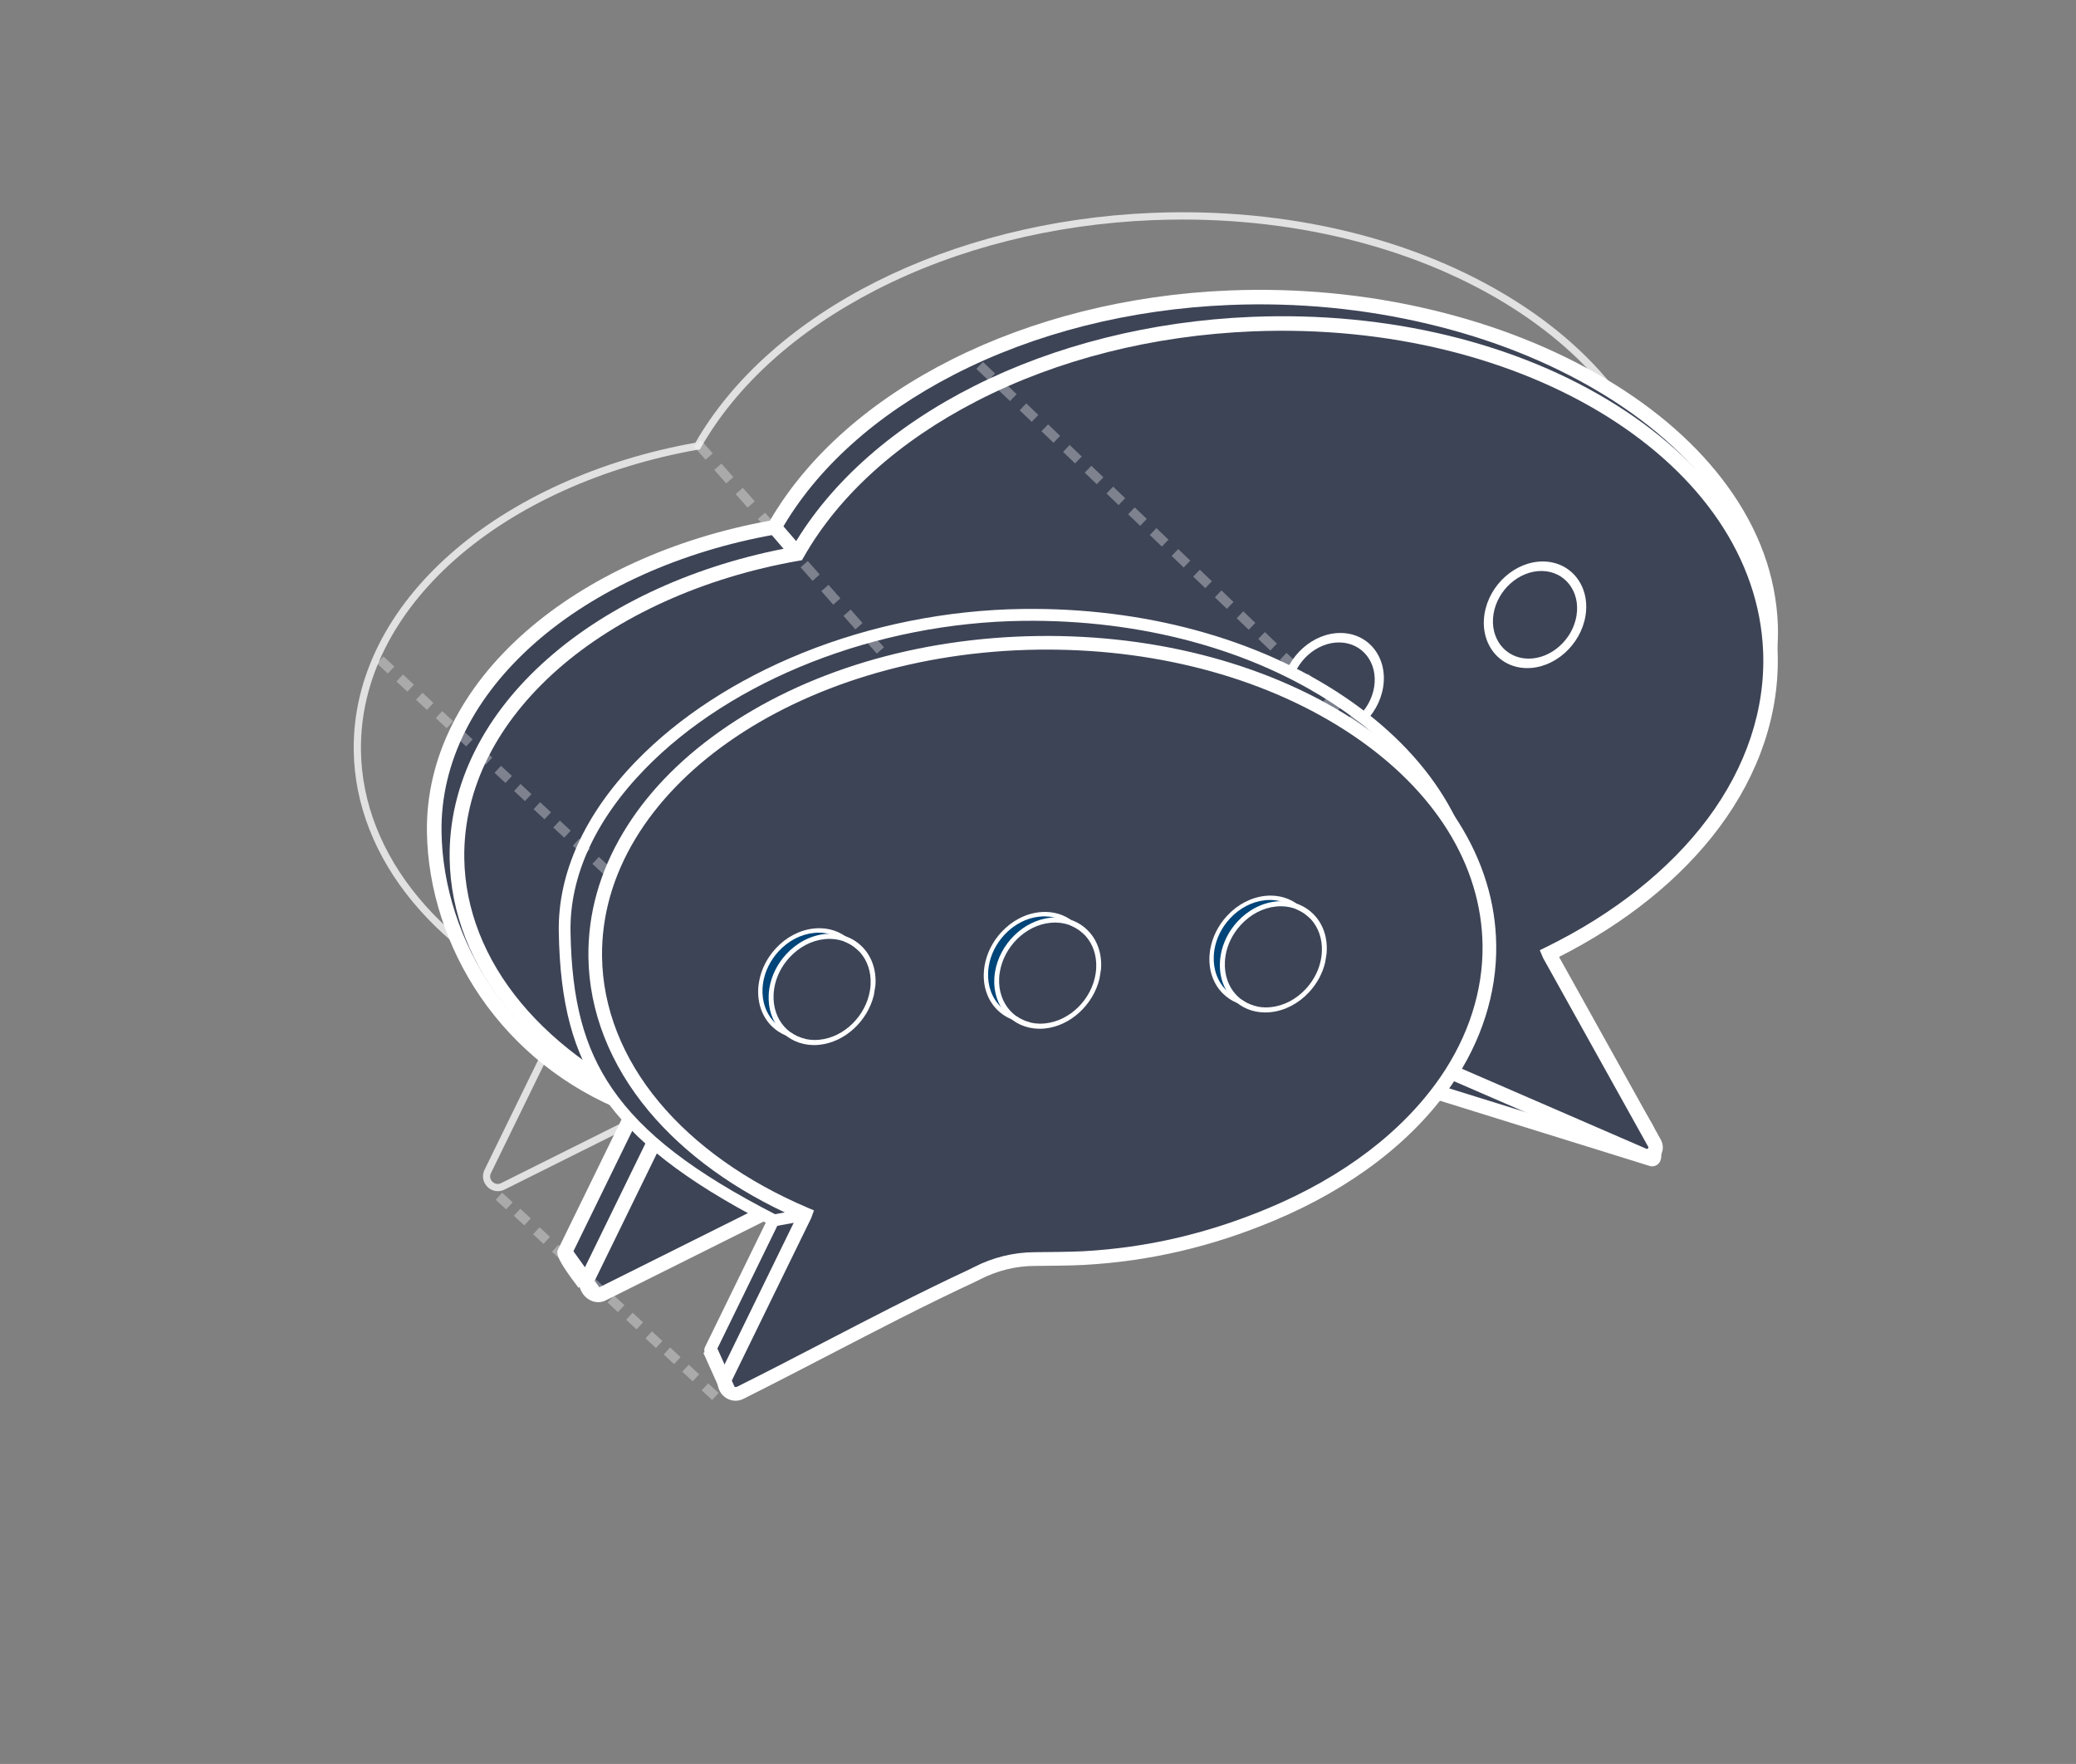 <?xml version="1.0" encoding="utf-8"?>
<!-- Generator: Adobe Illustrator 26.2.1, SVG Export Plug-In . SVG Version: 6.00 Build 0)  -->
<svg version="1.1" id="Calque_1" xmlns="http://www.w3.org/2000/svg" xmlns:xlink="http://www.w3.org/1999/xlink" x="0px" y="0px"
	 viewBox="0 0 473.62 402.37" style="enable-background:new 0 0 473.62 402.37;" xml:space="preserve">
<rect x="0" y="0" width="473.62" height="402.37" fill="#808080" stroke="none"/>
<style type="text/css">
	.st0{opacity:0.76;}
	.st1{fill:#FFFFFF;}
	.st2{fill:#3D4456;}
	.st3{enable-background:new    ;}
	.st4{fill:#004579;}
	.st5{opacity:0.33;}
	.st6{fill-rule:evenodd;clip-rule:evenodd;fill:#FFFFFF;}
	.st7{fill:#8D2121;}
	.st8{fill-rule:evenodd;clip-rule:evenodd;fill:#3D4456;}
</style>
<g id="XMLID_1844_">
	<g id="XMLID_2014_" class="st0">
		<g>
			<path class="st1" d="M113.56,271.72c-0.86,0-1.71-0.34-2.36-0.99c-1.05-1.04-1.3-2.56-0.66-3.88l17.84-36.52
				c-14.04-6.08-25.81-14.53-34.09-24.45c-8.73-10.47-13.43-22.46-13.59-34.68c-0.11-8.27,1.82-16.4,5.72-24.16
				c3.76-7.48,9.27-14.45,16.37-20.71c14.09-12.43,33.91-21.42,55.85-25.34c17.23-29.97,58.09-50.54,104.24-52.43
				c30.88-1.26,60.27,5.85,82.75,20.02c10.96,6.91,19.68,15.13,25.92,24.43c6.48,9.66,10,20.06,10.44,30.92v0
				c0.56,13.75-4,27.53-13.18,39.83c-8.73,11.69-21.51,21.92-36.99,29.63l23.63,42.44c0.6,1.07,0.45,2.36-0.37,3.27
				c-0.83,0.91-2.09,1.18-3.22,0.7l-72.98-31.66c-3,0.29-6.17,0.51-9.44,0.65l-0.33,0.01c-18.94,19.76-50.56,31.8-84.68,32.24
				c-2.89,0.03-5.7-0.01-8.36-0.12l-60.99,30.45C114.6,271.6,114.08,271.72,113.56,271.72z M269.82,50.08
				c-2.28,0-4.56,0.05-6.86,0.14c-22.82,0.93-44.65,6.45-63.15,15.95c-18,9.25-31.81,21.69-39.92,35.98l-0.19,0.34l-0.39,0.07
				c-21.79,3.83-41.47,12.71-55.42,25.02c-6.94,6.13-12.32,12.93-15.99,20.22c-3.78,7.52-5.65,15.39-5.55,23.39
				c0.15,11.83,4.71,23.47,13.2,33.64c8.26,9.9,20.1,18.31,34.24,24.32l0.72,0.31l-0.39,1.06l-18.11,37.07
				c-0.4,0.82-0.09,1.56,0.33,1.98c0.42,0.42,1.17,0.72,1.98,0.32l62.44-31.17l0.01,0.58c2.44,0.09,5,0.13,7.62,0.09
				c33.82-0.43,65.12-12.38,83.73-31.97l0.23-0.25l1-0.04c3-0.13,5.91-0.32,8.69-0.58l-0.02-0.58l74.47,32.3
				c0.57,0.25,1.06,0.01,1.33-0.29c0.27-0.3,0.45-0.81,0.15-1.35l-23.94-42.99l-0.43-1.03l0.71-0.35
				c15.58-7.63,28.43-17.83,37.15-29.5c8.96-11.99,13.4-25.4,12.86-38.77v0C378.64,82.33,329.69,50.08,269.82,50.08z"/>
		</g>
	</g>
	<g id="XMLID_2013_">
		<path class="st2" d="M403.94,142.41c-1.8-43.78-59.96-77.09-123.48-74.49c-47.41,1.94-87.31,23.39-103.75,52.35
			c-44.92,7.89-78.07,36.19-77.64,69.45c0.32,24.93,16.15,52,45.88,63l1.98-4.05l-18.11,37.07c-0.07,1.07,4.49,7.02,4.49,7.02
			l68.66-34.03c35.3-0.45,66.25-13.21,84.32-32.23c0.22-0.01,0.44-0.02,0.66-0.02c3.21-0.13,4.63,13.21,7.75,12.91l9.33,2.35
			l72.63,22.6c1.75,0.76-0.24-5.41-1.17-7.07l-27.14-45.45l-0.11-0.26C379.66,196.16,405.09,170.51,403.94,142.41z"/>
		<g>
			<path class="st1" d="M131.99,293.76c-4.94-6.44-4.86-7.59-4.83-8.14l0.02-0.33l15.48-31.69c-13.57-5.39-24.97-14.43-33.06-26.23
				c-7.7-11.24-12.03-24.61-12.2-37.64c-0.11-8.4,1.85-16.66,5.81-24.54c3.81-7.57,9.38-14.63,16.57-20.96
				c14.12-12.46,33.94-21.49,55.87-25.46c17.48-30.03,58.48-50.62,104.74-52.51c15.71-0.64,31.29,0.85,46.29,4.43
				c14.58,3.48,27.87,8.75,39.51,15.66c11.79,7,21.2,15.28,27.97,24.62c7.14,9.84,10.98,20.4,11.43,31.38
				c0.56,13.58-4.99,27.58-16.03,40.48c-9.64,11.26-23.11,21.41-39.01,29.42l26.39,44.2c0.49,0.88,1.13,2.57,1.56,4.12
				c0.71,2.57,0.69,3.97-0.09,4.83c-0.46,0.5-1.29,0.89-2.31,0.49l-72.53-22.56l-9.06-2.28c-2.63-0.04-3.89-3.66-5.23-7.49
				c-0.58-1.65-1.62-4.62-2.35-5.35c-19.12,19.73-50.81,31.74-84.96,32.18l-0.04-3.32c33.6-0.43,64.68-12.28,83.14-31.71l0.47-0.49
				l1.34-0.05c2.83-0.12,4.15,3.65,5.55,7.64c0.57,1.63,1.61,4.62,2.31,5.25l0.09-0.01l9.69,2.45l70.98,22.08
				c-0.31-1.35-0.94-3.23-1.45-4.15l-27.19-45.53l-0.77-1.82l1.41-0.69c16.19-7.93,29.86-18.09,39.53-29.38
				c10.49-12.25,15.76-25.46,15.24-38.19c-0.42-10.31-4.06-20.26-10.8-29.57c-6.5-8.97-15.58-16.94-26.98-23.71
				c-11.35-6.74-24.33-11.88-38.59-15.28c-14.71-3.51-29.98-4.97-45.39-4.34c-22.7,0.93-44.41,6.41-62.8,15.86
				c-17.86,9.18-31.54,21.5-39.57,35.65l-0.39,0.68L177,121.9c-21.64,3.8-41.18,12.62-55.01,24.82
				c-6.86,6.06-12.18,12.77-15.8,19.97c-3.72,7.4-5.56,15.14-5.46,23.01c0.16,12.39,4.28,25.1,11.62,35.81
				c7.76,11.33,18.73,19.99,31.78,25.12l1.31-2.69l2.98,1.46l-17.82,36.48c0.55,1.1,2.4,3.75,4.03,5.87L131.99,293.76z
				 M287.02,228.13L287.02,228.13L287.02,228.13L287.02,228.13z"/>
		</g>
	</g>
	<g id="XMLID_2012_">
		<g>
			<path class="st2" d="M403.9,148.5c-1.79-43.78-54.73-77.17-118.25-74.57c-47.41,1.94-87.31,23.39-103.75,52.35
				c-44.92,7.89-78.07,36.19-77.64,69.45c0.32,24.93,19.41,46.59,47.95,58.71l-0.09,0.24l-18.11,37.07
				c-0.95,1.55,1.25,4.49,3.43,3.4l61.27-30.58l0,0.05c2.78,0.12,5.6,0.16,8.44,0.13c35.3-0.45,66.25-13.21,84.32-32.23
				c0.22-0.01,0.44-0.02,0.66-0.02c3.21-0.13,6.38-0.35,9.51-0.66l0-0.05l73.28,31.79c1.75,0.76,3.46-1.13,2.54-2.8l-23.91-42.95
				l-0.11-0.26C384.84,202.17,405.05,176.61,403.9,148.5z"/>
		</g>
		<g>
			<path class="st1" d="M136.46,297.04c-1.12,0-2.24-0.5-3.11-1.44c-1.27-1.38-1.59-3.27-0.82-4.64l17.43-35.68
				c-13.81-6.11-25.4-14.5-33.6-24.33c-8.86-10.62-13.62-22.79-13.78-35.2c-0.11-8.4,1.85-16.66,5.81-24.54
				c3.81-7.57,9.38-14.63,16.57-20.96c14.12-12.46,33.94-21.49,55.87-25.46c17.48-30.03,58.48-50.62,104.74-52.51
				c31.05-1.27,60.61,5.89,83.22,20.15c11.06,6.97,19.86,15.27,26.17,24.67c6.57,9.79,10.13,20.33,10.58,31.34
				c0.57,13.95-4.04,27.9-13.35,40.36c-8.66,11.6-21.26,21.77-36.51,29.48l23.21,41.68c0.77,1.39,0.58,3.05-0.48,4.23
				c-1.07,1.18-2.7,1.53-4.16,0.9l-72.78-31.57c-2.95,0.28-6.07,0.5-9.27,0.63h0c-19.12,19.77-50.84,31.82-85.03,32.25
				c-2.83,0.03-5.58-0.01-8.2-0.11l-60.8,30.35C137.63,296.91,137.05,297.04,136.46,297.04z M135.44,292.59
				c-0.02,0.15,0.14,0.62,0.56,0.94c0.38,0.29,0.61,0.18,0.7,0.13l63.61-31.75l0.03,1.1c2.19,0.07,4.47,0.09,6.8,0.07
				c33.6-0.43,64.67-12.28,83.14-31.71l0.47-0.49l1.33-0.05c2.7-0.11,5.35-0.28,7.87-0.51l-0.03-1.1l75.67,32.82
				c0.06,0.03,0.22,0.1,0.38-0.08c0.16-0.18,0.08-0.33,0.04-0.39l-23.96-43.03l-0.76-1.79l1.41-0.69
				c15.46-7.57,28.21-17.69,36.85-29.25c8.84-11.84,13.23-25.06,12.69-38.24l0,0c-1.76-42.8-54.03-75.54-116.52-72.98
				c-22.7,0.93-44.41,6.41-62.8,15.86c-17.86,9.18-31.54,21.5-39.57,35.65l-0.39,0.68l-0.77,0.14
				c-21.64,3.8-41.18,12.62-55.01,24.82c-6.86,6.06-12.18,12.77-15.8,19.97c-3.72,7.4-5.56,15.14-5.46,23.01
				c0.15,11.64,4.65,23.09,13.01,33.12c8.18,9.8,19.91,18.13,33.93,24.08l1.45,0.61l-0.69,1.88l-18.14,37.14L135.44,292.59z"/>
		</g>
	</g>
	<g id="XMLID_2008_">
		<g id="XMLID_2009_" class="st3">
			<g id="XMLID_2010_">
				<g id="XMLID_2011_">
					<path class="st2" d="M351.8,130.25c-5.22-0.09-10.19,4.32-11.07,9.83c-0.88,5.51,2.64,10.07,7.87,10.16
						c5.22,0.09,10.19-4.32,11.07-9.83C360.55,134.9,357.02,130.34,351.8,130.25z"/>
					<path class="st1" d="M352.15,128.08c-6.35-0.11-12.39,5.25-13.47,11.96c-1.07,6.7,3.22,12.25,9.57,12.36
						c6.35,0.11,12.39-5.25,13.47-11.96C362.8,133.74,358.5,128.19,352.15,128.08z M359.67,140.41c-0.88,5.51-5.85,9.92-11.07,9.83
						c-5.22-0.09-8.75-4.65-7.87-10.16c0.88-5.51,5.85-9.92,11.07-9.83C357.02,130.34,360.55,134.9,359.67,140.41z"/>
				</g>
			</g>
		</g>
	</g>
	<g id="XMLID_2003_">
		<g id="XMLID_2004_" class="st3">
			<g id="XMLID_2005_">
				<g id="XMLID_2007_">
					<path class="st2" d="M305.64,146.55c-5.22-0.09-10.19,4.32-11.07,9.83c-0.88,5.51,2.64,10.07,7.87,10.16
						c5.22,0.09,10.18-4.32,11.07-9.83C314.38,151.2,310.86,146.65,305.64,146.55z"/>
					<path class="st1" d="M305.98,144.39c-6.35-0.11-12.39,5.25-13.47,11.96c-1.07,6.7,3.22,12.25,9.57,12.36
						c6.35,0.11,12.39-5.25,13.47-11.96C316.63,150.04,312.33,144.5,305.98,144.39z M313.5,156.71c-0.88,5.51-5.85,9.92-11.07,9.83
						c-5.22-0.09-8.75-4.65-7.87-10.16c0.88-5.51,5.85-9.92,11.07-9.83C310.86,146.65,314.38,151.2,313.5,156.71z"/>
				</g>
			</g>
		</g>
	</g>
	
		<rect x="130.65" y="284.61" transform="matrix(0.812 -0.584 0.584 0.812 -144.708 131.819)" class="st1" width="3.32" height="11.94"/>
	<g id="XMLID_2002_">
		<g>
			
				<rect x="177.64" y="119.3" transform="matrix(0.757 -0.653 0.653 0.757 -36.995 146.947)" class="st1" width="3.32" height="7.94"/>
		</g>
	</g>
	<g id="XMLID_2001_">
		<path class="st2" d="M233.54,140.1c-56.34,0.72-105.16,35.87-104.56,72.28c0.49,29.26,9.59,46.26,47.66,65.77l-14.46,29.6
			c-0.27,1.03,4.95,9.83,4.29,9.55l51.85-32.77c0.4-0.19,0.82-0.4,1.25-0.61c4.04-2.08,8.5-3.2,13.04-3.23
			c3.38-0.02,8.56-0.08,11.27-0.23c14.95-0.83,28.87-4.15,42.69-9.93c15.56-6.5,30.36-16.48,40.01-30.54
			c6.24-9.09,9.99-19.8,9.84-30.88C335.94,170.28,289.87,139.38,233.54,140.1z"/>
		<path class="st1" d="M306.52,158.81c-19.66-13.19-45.64-20.26-73.16-19.9c-17.21,0.22-34.62,3.7-50.33,10.05
			c-15.04,6.08-28.13,14.59-37.86,24.62c-11.8,12.15-17.92,25.63-17.69,38.98c0.27,16.34,3.25,27.49,9.97,37.28
			c7.15,10.42,18.66,19.41,37.25,29.06l-13.94,28.54l-0.03,0.13c-0.23,0.91,0.21,2.02,2.81,7.01c0.63,1.22,1.42,2.74,1.53,3.09
			c-0.08-0.26-0.04-0.82,0.4-1.22c0.38-0.34,0.93-0.43,1.39-0.24l-1.06,2.48c0.18,0.08,0.37,0.12,0.56,0.12c0.37,0,0.74-0.15,1-0.44
			c0.7-0.76,0.29-1.62-0.2-2.62c-0.31-0.65-0.76-1.51-1.24-2.42c-0.79-1.51-2.2-4.23-2.51-5.19l14.86-30.43l-1.18-0.6
			c-18.86-9.66-30.4-18.54-37.43-28.79c-6.4-9.33-9.24-20.03-9.5-35.8c-0.21-12.62,5.64-25.43,16.93-37.05
			c19.86-20.45,52.92-33.42,86.29-33.85c26.97-0.34,52.41,6.56,71.62,19.45c19.06,12.78,29.68,29.91,29.91,48.23
			c0.13,10.35-3.19,20.75-9.61,30.1c-8.56,12.47-22.19,22.86-39.42,30.06c-13.9,5.81-27.72,9.02-42.25,9.83
			c-2.79,0.15-8.22,0.21-11.2,0.22c-4.7,0.03-9.42,1.2-13.65,3.38c-0.46,0.24-0.85,0.43-1.2,0.59l1.14,2.45
			c0.38-0.18,0.8-0.39,1.29-0.64c3.86-1.99,8.16-3.05,12.43-3.08c3.01-0.02,8.49-0.07,11.34-0.23c14.84-0.82,28.95-4.1,43.14-10.03
			c17.71-7.4,31.75-18.12,40.6-31.02c6.73-9.81,10.22-20.76,10.08-31.66C337.38,190.01,326.33,172.1,306.52,158.81z"/>
	</g>
	<g id="XMLID_2000_">
		<g>
			<path class="st2" d="M339.24,215.64c-0.49-38.82-46.56-69.73-102.9-69.01c-56.34,0.72-101.6,32.79-101.1,71.62
				c0.32,24.93,19.41,46.59,47.95,58.71l-0.09,0.24l-18.11,37.07c-1.07,2.19,1.25,4.49,3.43,3.4c11.82-5.9,23.47-12.13,35.25-18.1
				c5.78-2.93,11.59-5.79,17.46-8.53c0.4-0.19,0.82-0.4,1.25-0.61c4.04-2.08,8.5-3.2,13.04-3.23c3.38-0.02,8.56-0.08,11.27-0.23
				c14.95-0.83,28.87-4.15,42.69-9.93c15.56-6.5,30.36-16.48,40.01-30.54C335.64,237.43,339.38,226.72,339.24,215.64z"/>
		</g>
		<g>
			<path class="st1" d="M167.82,319.52c-1.05,0-2.08-0.41-2.87-1.2c-1.27-1.26-1.58-3.11-0.8-4.72l17.5-35.84
				c-13.83-6.1-25.45-14.5-33.66-24.34c-8.84-10.6-13.6-22.75-13.75-35.14c-0.12-9.78,2.53-19.3,7.89-28.29
				c5.14-8.63,12.55-16.4,22.01-23.1c19.35-13.71,45.19-21.45,72.74-21.81c27.55-0.36,53.58,6.73,73.28,19.94
				c9.63,6.46,17.23,14.04,22.59,22.53c5.58,8.85,8.48,18.29,8.6,28.07c0.14,10.95-3.36,21.94-10.12,31.78
				c-8.88,12.93-22.95,23.68-40.69,31.09c-14.21,5.94-28.34,9.22-43.21,10.05c-2.86,0.16-8.34,0.21-11.35,0.23
				c-4.25,0.02-8.51,1.08-12.34,3.05c-0.5,0.26-0.92,0.46-1.3,0.64c-5.21,2.42-10.75,5.12-17.42,8.5
				c-5.2,2.64-10.47,5.37-15.57,8.01c-6.43,3.34-13.09,6.79-19.69,10.09C169.08,319.37,168.45,319.52,167.82,319.52z M238.84,148.18
				c-0.64,0-1.28,0-1.92,0.01c-55.38,0.71-100.05,32.13-99.57,70.05c0.15,11.67,4.65,23.14,13.03,33.18
				c8.19,9.82,19.93,18.15,33.97,24.11l1.35,0.58l-0.65,1.78l-18.11,37.07c-0.28,0.58,0.04,0.99,0.19,1.14
				c0.15,0.15,0.57,0.47,1.14,0.18c6.58-3.29,13.22-6.73,19.65-10.07c5.1-2.65,10.38-5.38,15.59-8.03
				c6.7-3.39,12.27-6.11,17.51-8.55c0.35-0.16,0.72-0.35,1.19-0.59c4.26-2.2,9.02-3.37,13.75-3.4c2.98-0.02,8.4-0.07,11.19-0.22
				c14.51-0.8,28.3-4.01,42.18-9.81c17.19-7.18,30.79-17.55,39.33-29.98c6.39-9.31,9.7-19.68,9.57-29.98v0
				c-0.23-18.25-10.82-35.32-29.82-48.06C289.7,155.05,265.06,148.18,238.84,148.18z"/>
		</g>
	</g>
	<g id="XMLID_1999_">
		<g>
			
				<rect x="162.52" y="307.44" transform="matrix(0.912 -0.41 0.41 0.912 -113.801 94.85)" class="st1" width="3.32" height="10.47"/>
		</g>
	</g>
	<g id="XMLID_1998_">
		<g>
			
				<rect x="176.42" y="276.28" transform="matrix(0.984 -0.181 0.181 0.984 -47.206 37.12)" class="st1" width="7.38" height="2.7"/>
		</g>
	</g>
	<g id="XMLID_1981_">
		<g id="XMLID_1990_">
			<g id="XMLID_1992_" class="st3">
				<g id="XMLID_1996_">
					<g id="XMLID_1997_">
						<path class="st4" d="M186.96,212.74c-0.43-0.01-0.86,0.01-1.3,0.06c-2.98,0.31-5.83,1.8-8.04,4.2
							c-1.87,2.03-3.09,4.49-3.51,7.07c-0.08,0.48-0.13,0.96-0.15,1.44c-0.29,5.91,3.78,10.36,9.27,10.45
							c0.43,0.01,0.86-0.01,1.3-0.06c2.98-0.31,5.83-1.8,8.04-4.2c1.87-2.03,3.09-4.49,3.51-7.07c0.08-0.48,0.13-0.96,0.15-1.44
							C196.52,217.28,192.46,212.84,186.96,212.74z"/>
						<path class="st1" d="M187.12,211.74c-0.46-0.01-0.93,0.01-1.41,0.06c-3.23,0.33-6.34,1.96-8.74,4.56
							c-1.98,2.15-3.29,4.76-3.78,7.48l-0.09,0.55c-0.06,0.4-0.1,0.81-0.12,1.21c-0.16,3.35,0.94,6.38,3.11,8.51
							c1.85,1.81,4.28,2.8,6.95,2.85c0.47,0.01,0.94-0.01,1.43-0.06c3.23-0.34,6.34-1.96,8.74-4.57c1.8-1.96,3.05-4.29,3.63-6.75
							l0.32-2c0.01-0.16,0.03-0.33,0.03-0.49C197.51,216.67,193.1,211.84,187.12,211.74z M196.23,223.2
							c-0.02,0.48-0.08,0.96-0.15,1.44c-0.43,2.58-1.65,5.04-3.51,7.07c-2.21,2.4-5.07,3.89-8.04,4.2c-0.44,0.05-0.87,0.06-1.3,0.06
							c-5.5-0.1-9.56-4.54-9.27-10.45c0.02-0.48,0.08-0.96,0.15-1.44c0.43-2.58,1.65-5.04,3.51-7.07c2.21-2.4,5.07-3.89,8.04-4.2
							c0.44-0.05,0.87-0.07,1.3-0.06C192.46,212.84,196.52,217.28,196.23,223.2z"/>
					</g>
				</g>
			</g>
		</g>
		<g id="XMLID_1983_">
			<g id="XMLID_1984_" class="st3">
				<g id="XMLID_1985_">
					<g id="XMLID_1989_">
						<path class="st2" d="M189.41,214.17c-0.42-0.01-0.85,0.01-1.29,0.06c-2.96,0.31-5.79,1.79-7.99,4.17
							c-1.85,2.01-3.06,4.46-3.49,7.02c-0.08,0.47-0.13,0.95-0.15,1.43c-0.29,5.87,3.75,10.29,9.21,10.38
							c0.42,0.01,0.85-0.01,1.29-0.06c5.67-0.59,10.58-5.53,11.49-11.3c0.07-0.44,0.12-0.88,0.14-1.32
							C198.91,218.67,194.87,214.26,189.41,214.17z"/>
						<path class="st1" d="M196.61,215.87c-1.86-1.83-4.3-2.82-7-2.87c-0.47-0.01-0.95,0.01-1.43,0.06
							c-3.25,0.34-6.38,1.97-8.8,4.59c-2.02,2.19-3.35,4.86-3.83,7.65l-0.05,0.32c-0.07,0.44-0.11,0.89-0.13,1.34
							c-0.32,6.47,4.13,11.32,10.14,11.43c0.46,0.01,0.94-0.01,1.42-0.06c5.88-0.61,11.01-5.46,12.43-11.33l0.35-2.16
							c0.01-0.13,0.02-0.27,0.03-0.4C199.9,221.06,198.79,218.02,196.61,215.87z M198.62,224.55c-0.02,0.45-0.07,0.89-0.14,1.32
							c-0.91,5.78-5.82,10.72-11.49,11.3c-0.44,0.05-0.87,0.06-1.29,0.06c-5.46-0.1-9.5-4.51-9.21-10.38
							c0.02-0.48,0.08-0.96,0.15-1.43c0.42-2.56,1.63-5.01,3.49-7.02c2.2-2.38,5.04-3.87,7.99-4.17c0.44-0.05,0.87-0.06,1.29-0.06
							C194.87,214.26,198.91,218.67,198.62,224.55z"/>
					</g>
				</g>
			</g>
		</g>
	</g>
	<g id="XMLID_1959_">
		<g id="XMLID_1970_">
			<g id="XMLID_1974_" class="st3">
				<g id="XMLID_1975_">
					<g id="XMLID_1978_">
						<path class="st4" d="M238.43,209.02c-0.42-0.01-0.86,0.01-1.3,0.06c-2.98,0.31-5.83,1.8-8.04,4.2
							c-1.87,2.03-3.09,4.49-3.51,7.07c-0.08,0.48-0.13,0.96-0.15,1.44c-0.15,3.09,0.86,5.87,2.86,7.83c1.7,1.67,3.94,2.58,6.4,2.62
							c0.43,0.01,0.87-0.01,1.31-0.06c2.98-0.31,5.83-1.8,8.04-4.2c1.87-2.03,3.09-4.49,3.51-7.07c0.08-0.48,0.13-0.96,0.15-1.44
							C247.99,213.56,243.93,209.12,238.43,209.02z"/>
						<path class="st1" d="M245.56,210.87c-1.85-1.82-4.28-2.8-6.96-2.85c-0.47-0.01-0.94,0.01-1.42,0.06
							c-3.24,0.34-6.34,1.96-8.74,4.57c-2,2.17-3.32,4.81-3.8,7.56l-0.06,0.37c-0.06,0.44-0.11,0.87-0.13,1.31
							c-0.17,3.35,0.94,6.38,3.11,8.51c1.85,1.82,4.28,2.8,6.95,2.85c0.47,0.01,0.94-0.01,1.43-0.06c3.23-0.33,6.34-1.96,8.74-4.56
							c1.8-1.95,3.05-4.28,3.63-6.74l0.33-2.04c0.01-0.15,0.02-0.31,0.03-0.46C248.83,216.02,247.73,213,245.56,210.87z
							 M247.7,219.48c-0.02,0.48-0.08,0.96-0.15,1.44c-0.43,2.58-1.65,5.04-3.51,7.07c-2.21,2.4-5.07,3.89-8.04,4.2
							c-0.44,0.05-0.88,0.07-1.31,0.06c-2.46-0.04-4.7-0.95-6.4-2.62c-2-1.96-3.01-4.74-2.86-7.83c0.02-0.48,0.08-0.96,0.15-1.44
							c0.43-2.58,1.65-5.04,3.51-7.07c2.21-2.4,5.07-3.89,8.04-4.2c0.44-0.05,0.87-0.06,1.3-0.06
							C243.93,209.12,247.99,213.56,247.7,219.48z"/>
					</g>
				</g>
			</g>
		</g>
		<g id="XMLID_1961_">
			<g id="XMLID_1962_" class="st3">
				<g id="XMLID_1968_">
					<g id="XMLID_1969_">
						<path class="st2" d="M240.88,210.45c-0.42-0.01-0.85,0.01-1.29,0.06c-5.67,0.59-10.58,5.53-11.5,11.3
							c-0.07,0.44-0.12,0.88-0.14,1.32c-0.29,5.87,3.75,10.29,9.21,10.38c0.42,0.01,0.85-0.01,1.29-0.06
							c5.67-0.59,10.58-5.52,11.5-11.3c0.07-0.44,0.12-0.88,0.14-1.32C250.38,214.96,246.34,210.54,240.88,210.45z"/>
						<path class="st1" d="M248.08,212.15c-1.86-1.83-4.3-2.82-7-2.87c-0.47-0.01-0.95,0.01-1.43,0.06
							c-6.23,0.65-11.62,6.06-12.65,12.4l-0.01,0.06c-0.07,0.47-0.12,0.95-0.15,1.44c-0.32,6.47,4.13,11.32,10.14,11.43
							c0.46,0.01,0.94-0.01,1.42-0.06c5.88-0.61,11.01-5.46,12.43-11.33l0.35-2.16c0.01-0.13,0.02-0.27,0.03-0.4
							C251.37,217.34,250.26,214.3,248.08,212.15z M250.09,220.83c-0.02,0.44-0.07,0.89-0.14,1.32c-0.91,5.78-5.82,10.71-11.5,11.3
							c-0.44,0.05-0.87,0.06-1.29,0.06c-5.46-0.1-9.5-4.51-9.21-10.38c0.02-0.44,0.07-0.89,0.14-1.32
							c0.91-5.78,5.82-10.72,11.5-11.3c0.44-0.05,0.87-0.06,1.29-0.06C246.34,210.54,250.38,214.96,250.09,220.83z"/>
					</g>
				</g>
			</g>
		</g>
	</g>
	<g id="XMLID_1928_">
		<g id="XMLID_1946_">
			<g id="XMLID_1947_" class="st3">
				<g id="XMLID_1953_">
					<g id="XMLID_1954_">
						<path class="st4" d="M289.9,205.3c-0.43-0.01-0.86,0.01-1.3,0.06c-2.98,0.31-5.83,1.8-8.04,4.2
							c-1.87,2.03-3.08,4.49-3.51,7.07c-0.08,0.48-0.13,0.96-0.15,1.44c-0.15,3.09,0.86,5.87,2.86,7.83c1.7,1.67,3.94,2.58,6.4,2.63
							c0.43,0.01,0.87-0.01,1.31-0.06c2.98-0.31,5.83-1.8,8.04-4.2c1.87-2.03,3.09-4.49,3.51-7.07c0.08-0.48,0.13-0.96,0.15-1.44
							C299.47,209.84,295.4,205.4,289.9,205.3z"/>
						<path class="st1" d="M297.03,207.15c-1.85-1.82-4.28-2.8-6.95-2.85c-0.47-0.01-0.94,0.01-1.42,0.06
							c-3.23,0.34-6.34,1.96-8.74,4.57c-2,2.17-3.32,4.81-3.8,7.56l-0.06,0.37c-0.06,0.44-0.11,0.87-0.13,1.31
							c-0.17,3.35,0.94,6.38,3.11,8.51c1.85,1.82,4.28,2.8,6.95,2.85c0.47,0.01,0.95-0.01,1.43-0.06c3.24-0.34,6.34-1.96,8.74-4.57
							c1.8-1.95,3.04-4.28,3.63-6.74l0.33-2.04c0.01-0.15,0.02-0.31,0.03-0.46C300.3,212.3,299.2,209.28,297.03,207.15z
							 M299.18,215.75c-0.02,0.48-0.08,0.96-0.15,1.44c-0.43,2.58-1.65,5.04-3.51,7.07c-2.21,2.4-5.07,3.89-8.04,4.2
							c-0.44,0.05-0.88,0.07-1.31,0.06c-2.46-0.04-4.7-0.95-6.4-2.63c-1.99-1.96-3.01-4.74-2.86-7.83c0.02-0.48,0.08-0.96,0.15-1.44
							c0.43-2.58,1.64-5.04,3.51-7.07c2.21-2.4,5.07-3.89,8.04-4.2c0.44-0.05,0.87-0.06,1.3-0.06
							C295.4,205.4,299.47,209.84,299.18,215.75z"/>
					</g>
				</g>
			</g>
		</g>
		<g id="XMLID_1932_">
			<g id="XMLID_1933_" class="st3">
				<g id="XMLID_1940_">
					<g id="XMLID_1941_">
						<path class="st2" d="M292.36,206.72c-0.42-0.01-0.85,0.01-1.29,0.06c-2.96,0.31-5.79,1.79-7.99,4.18
							c-1.85,2.01-3.06,4.46-3.49,7.02c-0.08,0.47-0.13,0.95-0.15,1.43c-0.15,3.07,0.86,5.83,2.84,7.78
							c1.69,1.66,3.91,2.56,6.35,2.6c0.43,0.01,0.86-0.01,1.3-0.06c2.96-0.31,5.79-1.79,7.99-4.18c1.85-2.01,3.06-4.46,3.49-7.02
							c0.08-0.47,0.13-0.95,0.15-1.43C301.86,211.23,297.82,206.82,292.36,206.72z"/>
						<path class="st1" d="M299.55,208.43c-1.86-1.82-4.3-2.82-6.99-2.86l-0.01,0c-0.47-0.01-0.95,0.01-1.43,0.06
							c-3.25,0.34-6.38,1.97-8.8,4.59c-2,2.17-3.32,4.81-3.81,7.57l-0.07,0.45c-0.06,0.43-0.1,0.85-0.12,1.28
							c-0.17,3.38,0.94,6.41,3.13,8.56c1.86,1.83,4.3,2.82,7,2.87c0.47,0.01,0.95-0.01,1.43-0.06c3.25-0.34,6.38-1.97,8.8-4.59
							c1.81-1.97,3.07-4.32,3.65-6.79l0.32-2.02c0.01-0.16,0.03-0.33,0.03-0.49C302.85,213.62,301.74,210.58,299.55,208.43z
							 M301.57,217.11c-0.02,0.48-0.08,0.96-0.15,1.43c-0.42,2.56-1.64,5.01-3.49,7.02c-2.2,2.39-5.04,3.87-7.99,4.18
							c-0.44,0.05-0.87,0.06-1.3,0.06c-2.45-0.04-4.67-0.94-6.35-2.6c-1.98-1.95-2.99-4.71-2.84-7.78c0.02-0.48,0.08-0.96,0.15-1.43
							c0.42-2.56,1.64-5.01,3.49-7.02c2.2-2.39,5.04-3.87,7.99-4.18c0.44-0.05,0.87-0.06,1.29-0.06
							C297.82,206.82,301.86,211.23,301.57,217.11z"/>
					</g>
				</g>
			</g>
		</g>
	</g>
	<g id="XMLID_1909_" class="st5">
		<g id="XMLID_1910_">
			<g id="XMLID_1919_">
				<g id="XMLID_1927_">
					<g>
						
							<rect x="169" y="111.52" transform="matrix(0.749 -0.662 0.662 0.749 -32.574 141.067)" class="st6" width="2.18" height="4.11"/>
					</g>
				</g>
				<g id="XMLID_1926_">
					<g>
						
							<rect x="164.12" y="105.99" transform="matrix(0.749 -0.662 0.662 0.749 -30.14 136.454)" class="st6" width="2.18" height="4.11"/>
					</g>
				</g>
				<g id="XMLID_1920_">
					<g>
						
							<rect x="159.26" y="100.49" transform="matrix(0.75 -0.662 0.662 0.75 -27.715 131.851)" class="st6" width="2.18" height="4.11"/>
					</g>
				</g>
			</g>
			<g id="XMLID_1915_">
				<g id="XMLID_1918_">
					<g>
						
							<rect x="183.65" y="128.1" transform="matrix(0.75 -0.662 0.662 0.75 -39.884 154.916)" class="st6" width="2.18" height="4.11"/>
					</g>
				</g>
				<g id="XMLID_1917_">
					<g>
						
							<rect x="178.77" y="122.58" transform="matrix(0.75 -0.662 0.662 0.75 -37.45 150.304)" class="st6" width="2.18" height="4.11"/>
					</g>
				</g>
				<g id="XMLID_1916_">
					<g>
						
							<rect x="173.91" y="117.08" transform="matrix(0.75 -0.662 0.662 0.75 -35.025 145.706)" class="st6" width="2.18" height="4.11"/>
					</g>
				</g>
			</g>
			<g id="XMLID_1911_">
				<g id="XMLID_1914_">
					<g>
						
							<rect x="198.3" y="144.69" transform="matrix(0.75 -0.662 0.662 0.75 -47.194 168.772)" class="st6" width="2.18" height="4.11"/>
					</g>
				</g>
				<g id="XMLID_1913_">
					<g>
						
							<rect x="193.42" y="139.16" transform="matrix(0.75 -0.662 0.662 0.75 -44.76 164.159)" class="st6" width="2.18" height="4.11"/>
					</g>
				</g>
				<g id="XMLID_1912_">
					<g>
						
							<rect x="188.56" y="133.66" transform="matrix(0.749 -0.662 0.662 0.749 -42.334 159.569)" class="st6" width="2.18" height="4.11"/>
					</g>
				</g>
			</g>
		</g>
	</g>
	<g id="XMLID_1891_" class="st5">
		<g id="XMLID_1892_">
			<g id="XMLID_1905_">
				<g id="XMLID_1908_">
					<g>
						
							<rect x="95.86" y="158.22" transform="matrix(0.681 -0.732 0.732 0.681 -86.186 122.044)" class="st6" width="2.18" height="3.4"/>
					</g>
				</g>
				<g id="XMLID_1907_">
					<g>
						
							<rect x="91.4" y="154.07" transform="matrix(0.681 -0.732 0.732 0.681 -84.569 117.443)" class="st6" width="2.18" height="3.4"/>
					</g>
				</g>
				<g id="XMLID_1906_">
					<g>
						
							<rect x="86.94" y="149.93" transform="matrix(0.681 -0.732 0.732 0.681 -82.96 112.867)" class="st6" width="2.18" height="3.4"/>
					</g>
				</g>
			</g>
			<g id="XMLID_1901_">
				<g id="XMLID_1904_">
					<g>
						
							<rect x="109.28" y="170.69" transform="matrix(0.681 -0.732 0.732 0.681 -91.038 135.85)" class="st6" width="2.18" height="3.4"/>
					</g>
				</g>
				<g id="XMLID_1903_">
					<g>
						
							<rect x="104.81" y="166.54" transform="matrix(0.681 -0.732 0.732 0.681 -89.424 131.261)" class="st6" width="2.18" height="3.4"/>
					</g>
				</g>
				<g id="XMLID_1902_">
					<g>
						
							<rect x="100.36" y="162.4" transform="matrix(0.681 -0.732 0.732 0.681 -87.813 126.673)" class="st6" width="2.18" height="3.4"/>
					</g>
				</g>
			</g>
			<g id="XMLID_1897_">
				<g id="XMLID_1900_">
					<g>
						
							<rect x="122.69" y="183.16" transform="matrix(0.681 -0.732 0.732 0.681 -95.891 149.656)" class="st6" width="2.18" height="3.4"/>
					</g>
				</g>
				<g id="XMLID_1899_">
					<g>
						
							<rect x="118.23" y="179.01" transform="matrix(0.681 -0.732 0.732 0.681 -94.276 145.067)" class="st6" width="2.18" height="3.4"/>
					</g>
				</g>
				<g id="XMLID_1898_">
					<g>
						
							<rect x="113.78" y="174.87" transform="matrix(0.681 -0.732 0.732 0.681 -92.666 140.486)" class="st6" width="2.18" height="3.4"/>
					</g>
				</g>
			</g>
			<g id="XMLID_1893_">
				<g id="XMLID_1896_">
					<g>
						
							<rect x="136.11" y="195.63" transform="matrix(0.681 -0.732 0.732 0.681 -100.744 163.47)" class="st6" width="2.18" height="3.4"/>
					</g>
				</g>
				<g id="XMLID_1895_">
					<g>
						
							<rect x="131.64" y="191.48" transform="matrix(0.681 -0.732 0.732 0.681 -99.127 158.866)" class="st6" width="2.18" height="3.4"/>
					</g>
				</g>
				<g id="XMLID_1894_">
					<g>
						
							<rect x="127.19" y="187.34" transform="matrix(0.681 -0.732 0.732 0.681 -97.519 154.292)" class="st6" width="2.18" height="3.4"/>
					</g>
				</g>
			</g>
		</g>
	</g>
	<g id="XMLID_1864_" class="st5">
		<g id="XMLID_1865_">
			<g id="XMLID_1887_">
				<g id="XMLID_1890_">
					<g>
						
							<rect x="233.6" y="92.12" transform="matrix(0.692 -0.722 0.722 0.692 4.461 198.505)" class="st6" width="2.18" height="3.81"/>
					</g>
				</g>
				<g id="XMLID_1889_">
					<g>
						
							<rect x="228.65" y="87.39" transform="matrix(0.692 -0.722 0.722 0.692 6.355 193.476)" class="st6" width="2.18" height="3.81"/>
					</g>
				</g>
				<g id="XMLID_1888_">
					<g>
						
							<rect x="223.73" y="82.67" transform="matrix(0.692 -0.722 0.722 0.692 8.242 188.464)" class="st6" width="2.18" height="3.81"/>
					</g>
				</g>
			</g>
			<g id="XMLID_1882_">
				<g id="XMLID_1886_">
					<g>
						
							<rect x="248.44" y="106.34" transform="matrix(0.692 -0.722 0.722 0.692 -1.231 213.602)" class="st6" width="2.18" height="3.81"/>
					</g>
				</g>
				<g id="XMLID_1885_">
					<g>
						
							<rect x="243.5" y="101.6" transform="matrix(0.692 -0.722 0.722 0.692 0.663 208.574)" class="st6" width="2.18" height="3.81"/>
					</g>
				</g>
				<g id="XMLID_1884_">
					<g>
						
							<rect x="238.57" y="96.89" transform="matrix(0.692 -0.722 0.722 0.692 2.554 203.569)" class="st6" width="2.18" height="3.81"/>
					</g>
				</g>
			</g>
			<g id="XMLID_1878_">
				<g id="XMLID_1881_">
					<g>
						
							<rect x="263.29" y="120.55" transform="matrix(0.692 -0.722 0.722 0.692 -6.917 228.715)" class="st6" width="2.18" height="3.81"/>
					</g>
				</g>
				<g id="XMLID_1880_">
					<g>
						
							<rect x="258.34" y="115.82" transform="matrix(0.692 -0.722 0.722 0.692 -5.023 223.687)" class="st6" width="2.18" height="3.81"/>
					</g>
				</g>
				<g id="XMLID_1879_">
					<g>
						
							<rect x="253.42" y="111.1" transform="matrix(0.692 -0.722 0.722 0.692 -3.138 218.666)" class="st6" width="2.18" height="3.81"/>
					</g>
				</g>
			</g>
			<g id="XMLID_1874_">
				<g id="XMLID_1877_">
					<g>
						
							<rect x="278.13" y="134.76" transform="matrix(0.692 -0.722 0.722 0.692 -12.609 243.811)" class="st6" width="2.18" height="3.81"/>
					</g>
				</g>
				<g id="XMLID_1876_">
					<g>
						
							<rect x="273.19" y="130.03" transform="matrix(0.692 -0.722 0.722 0.692 -10.711 238.792)" class="st6" width="2.18" height="3.81"/>
					</g>
				</g>
				<g id="XMLID_1875_">
					<g>
						
							<rect x="268.26" y="125.32" transform="matrix(0.692 -0.722 0.722 0.692 -8.824 233.78)" class="st6" width="2.18" height="3.81"/>
					</g>
				</g>
			</g>
			<g id="XMLID_1870_">
				<g id="XMLID_1873_">
					<g>
						
							<rect x="292.97" y="148.98" transform="matrix(0.692 -0.722 0.722 0.692 -18.294 258.926)" class="st6" width="2.18" height="3.81"/>
					</g>
				</g>
				<g id="XMLID_1872_">
					<g>
						
							<rect x="288.03" y="144.25" transform="matrix(0.692 -0.722 0.722 0.692 -16.404 253.887)" class="st6" width="2.18" height="3.81"/>
					</g>
				</g>
				<g id="XMLID_1871_">
					<g>
						
							<rect x="283.11" y="139.53" transform="matrix(0.692 -0.722 0.722 0.692 -14.516 248.875)" class="st6" width="2.18" height="3.81"/>
					</g>
				</g>
			</g>
			<g id="XMLID_1866_">
				<g id="XMLID_1869_">
					<g>
						
							<rect x="307.82" y="163.19" transform="matrix(0.692 -0.722 0.722 0.692 -23.986 274.02)" class="st6" width="2.18" height="3.81"/>
					</g>
				</g>
				<g id="XMLID_1868_">
					<g>
						
							<rect x="302.88" y="158.46" transform="matrix(0.692 -0.722 0.722 0.692 -22.089 269.002)" class="st6" width="2.18" height="3.81"/>
					</g>
				</g>
				<g id="XMLID_1867_">
					<g>
						
							<rect x="297.95" y="153.74" transform="matrix(0.692 -0.722 0.722 0.692 -20.201 263.99)" class="st6" width="2.18" height="3.81"/>
					</g>
				</g>
			</g>
		</g>
	</g>
	<g id="XMLID_1845_" class="st5">
		<g id="XMLID_1846_">
			<g id="XMLID_1860_">
				<g id="XMLID_1863_">
					<g>
						
							<rect x="122.3" y="280.15" transform="matrix(0.68 -0.734 0.734 0.68 -167.178 180.817)" class="st6" width="2.18" height="3.24"/>
					</g>
				</g>
				<g id="XMLID_1862_">
					<g>
						
							<rect x="118.04" y="276.2" transform="matrix(0.679 -0.734 0.734 0.679 -165.65 176.431)" class="st6" width="2.18" height="3.24"/>
					</g>
				</g>
				<g id="XMLID_1861_">
					<g>
						
							<rect x="113.78" y="272.27" transform="matrix(0.68 -0.734 0.734 0.68 -164.12 172.041)" class="st6" width="2.18" height="3.24"/>
					</g>
				</g>
			</g>
			<g id="XMLID_1856_">
				<g id="XMLID_1859_">
					<g>
						
							<rect x="135.11" y="292.02" transform="matrix(0.68 -0.734 0.734 0.68 -171.779 194.018)" class="st6" width="2.18" height="3.24"/>
					</g>
				</g>
				<g id="XMLID_1858_">
					<g>
						<polygon class="st6" points="131.17,287.47 129.69,289.07 132.38,291.59 133.87,289.99 						"/>
					</g>
				</g>
				<g id="XMLID_1857_">
					<g>
						
							<rect x="126.6" y="284.13" transform="matrix(0.68 -0.734 0.734 0.68 -168.721 185.243)" class="st6" width="2.18" height="3.24"/>
					</g>
				</g>
			</g>
			<g id="XMLID_1852_">
				<g id="XMLID_1855_">
					<g>
						
							<rect x="147.92" y="303.89" transform="matrix(0.68 -0.734 0.734 0.68 -176.379 207.22)" class="st6" width="2.18" height="3.24"/>
					</g>
				</g>
				<g id="XMLID_1854_">
					<g>
						
							<rect x="143.66" y="299.94" transform="matrix(0.679 -0.734 0.734 0.679 -174.851 202.835)" class="st6" width="2.18" height="3.24"/>
					</g>
				</g>
				<g id="XMLID_1853_">
					<g>
						
							<rect x="139.41" y="296" transform="matrix(0.679 -0.734 0.734 0.679 -173.324 198.454)" class="st6" width="2.18" height="3.24"/>
					</g>
				</g>
			</g>
			<g id="XMLID_1848_">
				<g id="XMLID_1851_">
					<g>
						
							<rect x="160.74" y="315.75" transform="matrix(0.68 -0.734 0.734 0.68 -180.979 220.422)" class="st6" width="2.18" height="3.24"/>
					</g>
				</g>
				<g id="XMLID_1850_">
					<g>
						
							<rect x="156.47" y="311.8" transform="matrix(0.679 -0.734 0.734 0.679 -179.451 216.037)" class="st6" width="2.18" height="3.24"/>
					</g>
				</g>
				<g id="XMLID_1849_">
					<g>
						
							<rect x="152.22" y="307.87" transform="matrix(0.679 -0.734 0.734 0.679 -177.924 211.656)" class="st6" width="2.18" height="3.24"/>
					</g>
				</g>
			</g>
		</g>
	</g>
</g>
<g id="XMLID_1478_">
	<g id="XMLID_1843_">
		<g>
			<path class="st1" d="M915.06,146.24c-1.78,0-3.52-0.61-4.94-1.76c-1.85-1.5-2.91-3.72-2.91-6.1V-46.2c0-3.7,2.62-6.93,6.24-7.69
				l184.86-38.87c2.33-0.49,4.72,0.09,6.57,1.59c1.85,1.5,2.91,3.72,2.91,6.1V99.51c0,3.7-2.62,6.93-6.24,7.69l-184.86,38.87
				C916.15,146.18,915.6,146.24,915.06,146.24z M1099.94-90.25c-0.36,0-0.72,0.04-1.07,0.11L914.01-51.27
				c-2.39,0.5-4.12,2.64-4.12,5.07v184.58c0,1.57,0.7,3.04,1.92,4.03c1.22,0.99,2.8,1.37,4.33,1.05L1101,104.58
				c2.39-0.5,4.12-2.64,4.12-5.07V-85.07c0-1.57-0.7-3.04-1.92-4.03C1102.27-89.85,1101.12-90.25,1099.94-90.25z"/>
		</g>
	</g>
	<g id="XMLID_1734_">
		<g id="XMLID_1743_">
			<g id="XMLID_1838_">
				<g id="XMLID_1842_">
					<g>
						<path class="st2" d="M1122.95,128.98l-184.86,38.87c-4.05,0.85-7.86-2.24-7.86-6.38V-23.1c0-3.08,2.16-5.75,5.18-6.38
							l184.86-38.87c4.05-0.85,7.86,2.24,7.86,6.38V122.6C1128.13,125.69,1125.97,128.35,1122.95,128.98z"/>
					</g>
					<g>
						<path class="st1" d="M936.74,169.76c-1.88,0-3.72-0.64-5.21-1.85c-1.95-1.58-3.06-3.93-3.06-6.43V-23.1
							c0-3.9,2.77-7.31,6.58-8.11l184.86-38.87c2.46-0.52,4.98,0.09,6.93,1.68c1.95,1.58,3.06,3.93,3.06,6.43V122.6
							c0,3.9-2.77,7.31-6.58,8.11h0l-184.86,38.87C937.88,169.7,937.31,169.76,936.74,169.76z M1121.62-66.73
							c-0.33,0-0.66,0.03-0.99,0.1L935.77-27.76c-2.19,0.46-3.78,2.42-3.78,4.65v184.58c0,1.44,0.64,2.79,1.76,3.69
							c1.12,0.91,2.57,1.26,3.98,0.96l184.86-38.87c2.19-0.46,3.78-2.42,3.78-4.65V-61.97c0-1.44-0.64-2.79-1.76-3.69
							C1123.75-66.36,1122.7-66.73,1121.62-66.73z"/>
					</g>
				</g>
				<g id="XMLID_1841_">
					<g>
						
							<rect x="933.48" y="-29.55" transform="matrix(0.648 -0.761 0.761 0.648 348.183 702.966)" class="st1" width="3.53" height="8.07"/>
					</g>
				</g>
				<g id="XMLID_1840_">
					<g>
						
							<rect x="932.82" y="163.92" transform="matrix(0.714 -0.7 0.7 0.714 149.132 702.22)" class="st1" width="3.53" height="9.09"/>
					</g>
				</g>
				<g id="XMLID_1839_">
					<g>
						
							<rect x="1126.99" y="-69.01" transform="matrix(0.699 -0.716 0.716 0.699 386.117 788.533)" class="st1" width="3.53" height="10.2"/>
					</g>
				</g>
			</g>
			<g id="XMLID_1837_">
				<g>
					<path class="st2" d="M1128.75,134.72l-184.86,38.87c-4.05,0.85-7.86-2.24-7.86-6.38V-17.37c0-3.08,2.16-5.75,5.18-6.38
						l184.86-38.87c4.05-0.85,7.86,2.24,7.86,6.38v184.58C1133.93,131.42,1131.77,134.08,1128.75,134.72z"/>
				</g>
				<g>
					<path class="st1" d="M942.53,175.49c-1.88,0-3.72-0.64-5.21-1.85c-1.95-1.58-3.06-3.93-3.06-6.43V-17.37
						c0-3.9,2.77-7.31,6.58-8.11l184.86-38.87c2.46-0.52,4.98,0.09,6.93,1.68c1.95,1.58,3.06,3.93,3.06,6.43v184.58
						c0,3.9-2.77,7.31-6.58,8.11h0l-184.86,38.87C943.68,175.43,943.1,175.49,942.53,175.49z M1127.41-61
						c-0.33,0-0.66,0.03-0.99,0.1L941.57-22.03c-2.19,0.46-3.78,2.42-3.78,4.65V167.2c0,1.44,0.64,2.79,1.76,3.69
						c1.12,0.91,2.57,1.26,3.98,0.96l184.86-38.87c2.19-0.46,3.78-2.42,3.78-4.65V-56.24c0-1.44-0.64-2.79-1.76-3.69
						C1129.54-60.63,1128.49-61,1127.41-61z"/>
				</g>
			</g>
			<g id="XMLID_1836_">
				<g>
					<path class="st2" d="M1133.93,72.16l-13.32,35.73l-40.42-49.4l-42.2,57.62l-40.42,20.24l-37.44-20.24l-24.11,39.39v9.99
						c0,5.79,5.35,10.1,11.01,8.86l175.42-38.34c6.78-1.48,11.61-7.49,11.59-14.44L1133.93,72.16z"/>
				</g>
				<g>
					<path class="st1" d="M945.08,175.4c-2.23,0-4.41-0.76-6.19-2.19c-2.35-1.89-3.69-4.7-3.69-7.71v-10.23L959.83,115l37.76,20.41
						l39.85-19.95l42.71-58.32l40.18,49.11l14.42-38.66l0.13,53.99c0.02,7.28-5.13,13.69-12.25,15.25l-175.42,38.34
						C946.5,175.32,945.78,175.4,945.08,175.4z M936.85,155.74v9.76c0,2.51,1.12,4.85,3.07,6.42c1.95,1.57,4.48,2.17,6.93,1.63
						l175.42-38.35c6.35-1.39,10.95-7.12,10.94-13.62l-0.11-44.85l-12.23,32.8l-40.65-49.69l-41.68,56.92l-40.98,20.52l-37.13-20.07
						L936.85,155.74z"/>
				</g>
			</g>
			<g id="XMLID_1744_">
				<g id="XMLID_1745_">
					<g id="XMLID_1828_">
						<g id="XMLID_1832_">
							<g>
								
									<rect x="948.64" y="84.87" transform="matrix(0.978 -0.207 0.207 0.978 2.883 199.011)" class="st6" width="2.87" height="1.78"/>
							</g>
						</g>
						<g id="XMLID_1831_">
							<g>
								
									<rect x="943.61" y="85.94" transform="matrix(0.978 -0.208 0.208 0.978 2.558 198.04)" class="st6" width="2.87" height="1.78"/>
							</g>
						</g>
						<g id="XMLID_1830_">
							<g>
								
									<rect x="938.59" y="87" transform="matrix(0.978 -0.207 0.207 0.978 2.222 196.971)" class="st6" width="2.87" height="1.78"/>
							</g>
						</g>
					</g>
					<g id="XMLID_1820_">
						<g id="XMLID_1827_">
							<g>
								
									<rect x="963.77" y="81.66" transform="matrix(0.978 -0.207 0.207 0.978 3.878 202.079)" class="st6" width="2.87" height="1.78"/>
							</g>
						</g>
						<g id="XMLID_1823_">
							<g>
								
									<rect x="958.73" y="82.73" transform="matrix(0.978 -0.207 0.207 0.978 3.547 201.058)" class="st6" width="2.87" height="1.78"/>
							</g>
						</g>
						<g id="XMLID_1821_">
							<g>
								
									<rect x="953.71" y="83.8" transform="matrix(0.978 -0.208 0.208 0.978 3.223 200.091)" class="st6" width="2.87" height="1.78"/>
							</g>
						</g>
					</g>
					<g id="XMLID_1808_">
						<g id="XMLID_1816_">
							<g>
								
									<rect x="978.89" y="78.45" transform="matrix(0.978 -0.207 0.207 0.978 4.873 205.148)" class="st6" width="2.87" height="1.78"/>
							</g>
						</g>
						<g id="XMLID_1814_">
							<g>
								
									<rect x="973.86" y="79.52" transform="matrix(0.978 -0.208 0.208 0.978 4.548 204.179)" class="st6" width="2.87" height="1.78"/>
							</g>
						</g>
						<g id="XMLID_1813_">
							<g>
								
									<rect x="968.84" y="80.59" transform="matrix(0.978 -0.208 0.208 0.978 4.218 203.16)" class="st6" width="2.87" height="1.78"/>
							</g>
						</g>
					</g>
					<g id="XMLID_1795_">
						<g id="XMLID_1804_">
							<g>
								
									<rect x="994.02" y="75.25" transform="matrix(0.978 -0.207 0.207 0.978 5.868 208.216)" class="st6" width="2.87" height="1.78"/>
							</g>
						</g>
						<g id="XMLID_1802_">
							<g>
								
									<rect x="988.98" y="76.31" transform="matrix(0.978 -0.208 0.208 0.978 5.544 207.248)" class="st6" width="2.87" height="1.78"/>
							</g>
						</g>
						<g id="XMLID_1801_">
							<g>
								
									<rect x="983.96" y="77.38" transform="matrix(0.978 -0.207 0.207 0.978 5.207 206.177)" class="st6" width="2.87" height="1.78"/>
							</g>
						</g>
					</g>
					<g id="XMLID_1787_">
						<g id="XMLID_1794_">
							<g>
								
									<rect x="1009.14" y="72.04" transform="matrix(0.978 -0.207 0.207 0.978 6.863 211.285)" class="st6" width="2.87" height="1.78"/>
							</g>
						</g>
						<g id="XMLID_1790_">
							<g>
								
									<rect x="1004.11" y="73.11" transform="matrix(0.978 -0.207 0.207 0.978 6.537 210.306)" class="st6" width="2.87" height="1.78"/>
							</g>
						</g>
						<g id="XMLID_1788_">
							<g>
								
									<rect x="999.09" y="74.17" transform="matrix(0.978 -0.208 0.208 0.978 6.209 209.299)" class="st6" width="2.87" height="1.78"/>
							</g>
						</g>
					</g>
					<g id="XMLID_1779_">
						<g id="XMLID_1783_">
							<g>
								
									<rect x="1024.27" y="68.83" transform="matrix(0.978 -0.207 0.207 0.978 7.858 214.354)" class="st6" width="2.87" height="1.78"/>
							</g>
						</g>
						<g id="XMLID_1782_">
							<g>
								
									<rect x="1019.23" y="69.9" transform="matrix(0.978 -0.208 0.208 0.978 7.534 213.387)" class="st6" width="2.87" height="1.78"/>
							</g>
						</g>
						<g id="XMLID_1780_">
							<g>
								
									<rect x="1014.21" y="70.96" transform="matrix(0.978 -0.207 0.207 0.978 7.202 212.357)" class="st6" width="2.87" height="1.78"/>
							</g>
						</g>
					</g>
					<g id="XMLID_1771_">
						<g id="XMLID_1778_">
							<g>
								
									<rect x="1039.39" y="65.62" transform="matrix(0.978 -0.207 0.207 0.978 8.853 217.422)" class="st6" width="2.87" height="1.78"/>
							</g>
						</g>
						<g id="XMLID_1777_">
							<g>
								
									<rect x="1034.36" y="66.69" transform="matrix(0.978 -0.208 0.208 0.978 8.53 216.457)" class="st6" width="2.87" height="1.78"/>
							</g>
						</g>
						<g id="XMLID_1776_">
							<g>
								
									<rect x="1029.34" y="67.75" transform="matrix(0.978 -0.207 0.207 0.978 8.191 215.382)" class="st6" width="2.87" height="1.78"/>
							</g>
						</g>
					</g>
					<g id="XMLID_1766_">
						<g id="XMLID_1770_">
							<g>
								
									<rect x="1054.52" y="62.41" transform="matrix(0.978 -0.207 0.207 0.978 9.848 220.491)" class="st6" width="2.87" height="1.78"/>
							</g>
						</g>
						<g id="XMLID_1768_">
							<g>
								
									<rect x="1049.48" y="63.48" transform="matrix(0.978 -0.207 0.207 0.978 9.517 219.469)" class="st6" width="2.87" height="1.78"/>
							</g>
						</g>
						<g id="XMLID_1767_">
							<g>
								
									<rect x="1044.46" y="64.54" transform="matrix(0.978 -0.207 0.207 0.978 9.193 218.495)" class="st6" width="2.87" height="1.78"/>
							</g>
						</g>
					</g>
					<g id="XMLID_1762_">
						<g id="XMLID_1765_">
							<g>
								
									<rect x="1069.64" y="59.2" transform="matrix(0.978 -0.207 0.207 0.978 10.843 223.56)" class="st6" width="2.87" height="1.78"/>
							</g>
						</g>
						<g id="XMLID_1764_">
							<g>
								
									<rect x="1064.61" y="60.27" transform="matrix(0.978 -0.208 0.208 0.978 10.52 222.595)" class="st6" width="2.87" height="1.78"/>
							</g>
						</g>
						<g id="XMLID_1763_">
							<g>
								
									<rect x="1059.59" y="61.34" transform="matrix(0.978 -0.207 0.207 0.978 10.188 221.565)" class="st6" width="2.87" height="1.78"/>
							</g>
						</g>
					</g>
					<g id="XMLID_1758_">
						<g id="XMLID_1761_">
							<g>
								
									<rect x="1084.77" y="56" transform="matrix(0.978 -0.207 0.207 0.978 11.838 226.628)" class="st6" width="2.87" height="1.78"/>
							</g>
						</g>
						<g id="XMLID_1760_">
							<g>
								
									<rect x="1079.73" y="57.06" transform="matrix(0.978 -0.208 0.208 0.978 11.515 225.665)" class="st6" width="2.87" height="1.78"/>
							</g>
						</g>
						<g id="XMLID_1759_">
							<g>
								
									<rect x="1074.71" y="58.13" transform="matrix(0.978 -0.207 0.207 0.978 11.178 224.601)" class="st6" width="2.87" height="1.78"/>
							</g>
						</g>
					</g>
					<g id="XMLID_1754_">
						<g id="XMLID_1757_">
							<g>
								
									<rect x="1099.89" y="52.79" transform="matrix(0.978 -0.207 0.207 0.978 12.833 229.697)" class="st6" width="2.87" height="1.78"/>
							</g>
						</g>
						<g id="XMLID_1756_">
							<g>
								
									<rect x="1094.86" y="53.85" transform="matrix(0.978 -0.207 0.207 0.978 12.501 228.675)" class="st6" width="2.87" height="1.78"/>
							</g>
						</g>
						<g id="XMLID_1755_">
							<g>
								
									<rect x="1089.84" y="54.92" transform="matrix(0.978 -0.208 0.208 0.978 12.181 227.716)" class="st6" width="2.87" height="1.78"/>
							</g>
						</g>
					</g>
					<g id="XMLID_1750_">
						<g id="XMLID_1753_">
							<g>
								
									<rect x="1115.02" y="49.58" transform="matrix(0.978 -0.207 0.207 0.978 13.828 232.766)" class="st6" width="2.87" height="1.78"/>
							</g>
						</g>
						<g id="XMLID_1752_">
							<g>
								
									<rect x="1109.98" y="50.65" transform="matrix(0.978 -0.208 0.208 0.978 13.506 231.804)" class="st6" width="2.87" height="1.78"/>
							</g>
						</g>
						<g id="XMLID_1751_">
							<g>
								
									<rect x="1104.96" y="51.71" transform="matrix(0.978 -0.208 0.208 0.978 13.176 230.785)" class="st6" width="2.87" height="1.78"/>
							</g>
						</g>
					</g>
					<g id="XMLID_1746_">
						<g id="XMLID_1749_">
							<g>
								
									<rect x="1130.14" y="46.37" transform="matrix(0.978 -0.207 0.207 0.978 14.822 235.834)" class="st6" width="2.87" height="1.78"/>
							</g>
						</g>
						<g id="XMLID_1748_">
							<g>
								
									<rect x="1125.11" y="47.44" transform="matrix(0.978 -0.208 0.208 0.978 14.501 234.873)" class="st6" width="2.87" height="1.78"/>
							</g>
						</g>
						<g id="XMLID_1747_">
							<g>
								
									<rect x="1120.09" y="48.5" transform="matrix(0.978 -0.207 0.207 0.978 14.161 233.794)" class="st6" width="2.87" height="1.78"/>
							</g>
						</g>
					</g>
				</g>
			</g>
		</g>
		<g id="XMLID_1739_">
			<g id="XMLID_1740_" class="st3">
				<g id="XMLID_1741_">
					<g id="XMLID_1742_">
						<path class="st2" d="M1081.34,51.3c-3.76-0.07-7.33,3.11-7.97,7.07c-0.64,3.97,1.9,7.24,5.66,7.31
							c3.76,0.07,7.33-3.11,7.96-7.07C1087.63,54.64,1085.1,51.36,1081.34,51.3z"/>
						<path class="st1" d="M1081.47,50.47c-4.19-0.07-8.17,3.46-8.88,7.88c-0.71,4.42,2.12,8.08,6.31,8.15s8.17-3.46,8.88-7.88
							C1088.49,54.2,1085.66,50.54,1081.47,50.47z M1087,58.6c-0.64,3.97-4.21,7.14-7.96,7.07c-3.76-0.07-6.3-3.34-5.66-7.31
							c0.64-3.97,4.21-7.14,7.97-7.07C1085.1,51.36,1087.63,54.64,1087,58.6z"/>
					</g>
				</g>
			</g>
		</g>
		<g id="XMLID_1735_">
			<g id="XMLID_1736_" class="st3">
				<g id="XMLID_1737_">
					<g id="XMLID_1738_">
						<path class="st2" d="M961.88,109.34c-3.76-0.07-7.33,3.11-7.97,7.07c-0.64,3.97,1.9,7.24,5.66,7.31
							c3.76,0.07,7.33-3.11,7.96-7.07C968.18,112.68,965.64,109.4,961.88,109.34z"/>
						<path class="st1" d="M962.01,108.51c-4.19-0.07-8.17,3.46-8.88,7.88c-0.71,4.42,2.12,8.08,6.31,8.15
							c4.19,0.07,8.17-3.46,8.88-7.88C969.03,112.24,966.2,108.58,962.01,108.51z M967.54,116.65c-0.64,3.97-4.21,7.14-7.96,7.07
							c-3.76-0.07-6.3-3.34-5.66-7.31c0.64-3.97,4.21-7.14,7.97-7.07C965.64,109.4,968.18,112.68,967.54,116.65z"/>
					</g>
				</g>
			</g>
		</g>
	</g>
	<g id="XMLID_1733_">
		<path class="st2" d="M1158.93,104.08l-3.76,0.13l-12.83,33.61l-40.42-49.4l-42.2,57.62l-40.42,20.24l-37.44-20.24l-24.11,39.39
			v9.99c0,5.79,5.35,10.1,11.01,8.86l180.53-39.46l-6.26-9.88l15.72-3.57L1158.93,104.08z"/>
		<path class="st1" d="M1142.88,154.22l0.33,1.45l16.3-3.7l0.17-48.66l-5.03,0.17l-12.55,32.88l-40.21-49.15l-42.66,58.25
			l-39.91,19.98l-37.72-20.39l-24.47,40l-0.11,0.18v10.2c0,2.99,1.33,5.77,3.66,7.64c1.77,1.42,3.92,2.17,6.14,2.17
			c0.7,0,1.41-0.08,2.11-0.23l180.53-39.46l-0.32-1.45l-180.53,39.46c-2.47,0.54-5.03-0.06-7-1.65c-1.97-1.59-3.11-3.95-3.11-6.49
			v-9.78l23.63-38.62l37.16,20.09l40.76-20.41l0.16-0.08l41.74-56.99l40.62,49.65l13.11-34.35l2.5-0.08l-0.16,45.94L1142.88,154.22z
			"/>
	</g>
	<g id="XMLID_1730_">
		<g>
			<path class="st2" d="M1158.13,105.02l-12.82,34.38L1104.89,90l-42.2,57.62l-40.42,20.24l-37.44-20.24l-24.11,39.39v9.99
				c0,5.79,5.35,10.1,11.01,8.86l180.53-39.46c3.8-0.83,6.51-4.2,6.5-8.09l-0.13-53.21
				C1158.64,104.82,1158.23,104.75,1158.13,105.02z"/>
		</g>
		<g>
			<path class="st1" d="M969.78,206.83c-2.21,0-4.37-0.75-6.14-2.17c-2.33-1.87-3.66-4.66-3.66-7.64v-10.2l0.11-0.18l24.47-40
				l37.72,20.39l39.91-19.98l42.66-58.25l40.2,49.14l12.37-33.17c0.17-0.46,0.63-0.72,1.12-0.64c0.49,0.09,0.83,0.49,0.83,0.99
				l0.13,53.21c0.01,4.21-2.97,7.92-7.08,8.82L971.9,206.6C971.19,206.75,970.49,206.83,969.78,206.83z M961.47,187.23v9.78
				c0,2.53,1.13,4.9,3.11,6.49c1.97,1.59,4.53,2.19,7,1.65l180.53-39.46c3.43-0.75,5.92-3.85,5.91-7.36l-0.12-50.56l-12.35,33.11
				l-40.63-49.66l-41.74,56.99l-0.16,0.08l-40.76,20.41l-37.16-20.09L961.47,187.23z"/>
		</g>
	</g>
	<g id="XMLID_1726_">
		<g id="XMLID_1727_" class="st3">
			<g id="XMLID_1728_">
				<g id="XMLID_1729_">
					<path class="st7" d="M986.62,138.23c-5.13-0.09-10,4.24-10.87,9.65c-0.87,5.41,2.6,9.89,7.72,9.98
						c5.12,0.09,10-4.24,10.87-9.65C995.21,142.8,991.74,138.32,986.62,138.23z"/>
					<path class="st1" d="M986.78,137.24c-5.64-0.1-11.01,4.66-11.96,10.62c-0.95,5.95,2.86,10.88,8.5,10.98
						c5.64,0.1,11.01-4.67,11.96-10.62C996.23,142.27,992.42,137.34,986.78,137.24z M994.34,148.2c-0.87,5.41-5.74,9.74-10.87,9.65
						c-5.13-0.09-8.59-4.56-7.72-9.98c0.87-5.41,5.74-9.74,10.87-9.65C991.74,138.32,995.21,142.8,994.34,148.2z"/>
				</g>
			</g>
		</g>
	</g>
	<g id="XMLID_1721_">
		<g id="XMLID_1722_" class="st3">
			<g id="XMLID_1723_">
				<g id="XMLID_1724_">
					<path class="st2" d="M988.2,139.42c-5.13-0.09-10,4.24-10.87,9.65c-0.87,5.41,2.6,9.89,7.72,9.98c5.12,0.09,10-4.24,10.87-9.65
						C996.78,143.99,993.32,139.51,988.2,139.42z"/>
					<path class="st1" d="M988.35,138.44c-5.64-0.1-11.01,4.66-11.96,10.62c-0.95,5.95,2.86,10.88,8.5,10.98
						c5.64,0.1,11.01-4.67,11.96-10.62C997.81,143.46,993.99,138.54,988.35,138.44z M995.92,149.4c-0.87,5.41-5.74,9.74-10.87,9.65
						c-5.13-0.09-8.59-4.56-7.72-9.98c0.87-5.41,5.74-9.74,10.87-9.65C993.32,139.51,996.78,143.99,995.92,149.4z"/>
				</g>
			</g>
		</g>
	</g>
	<g id="XMLID_1714_">
		<g id="XMLID_1718_" class="st3">
			<g id="XMLID_1719_">
				<g id="XMLID_1720_">
					<path class="st7" d="M1107.08,81.13c-5.13-0.09-10,4.24-10.87,9.65c-0.87,5.41,2.6,9.88,7.72,9.97
						c5.12,0.09,10-4.24,10.87-9.65C1115.67,85.69,1112.21,81.22,1107.08,81.13z"/>
					<path class="st1" d="M1107.24,80.14c-5.64-0.1-11.01,4.66-11.96,10.62s2.86,10.88,8.5,10.98s11.01-4.66,11.96-10.62
						C1116.7,85.17,1112.88,80.24,1107.24,80.14z M1114.81,91.1c-0.87,5.41-5.74,9.74-10.87,9.65c-5.13-0.09-8.59-4.56-7.72-9.97
						c0.87-5.41,5.74-9.74,10.87-9.65C1112.21,81.22,1115.67,85.69,1114.81,91.1z"/>
				</g>
			</g>
		</g>
	</g>
	<g id="XMLID_1705_">
		<g id="XMLID_1709_" class="st3">
			<g id="XMLID_1710_">
				<g id="XMLID_1712_">
					<path class="st2" d="M1108.66,82.32c-5.13-0.09-10,4.24-10.87,9.65c-0.87,5.41,2.6,9.88,7.72,9.97
						c5.12,0.09,10-4.24,10.87-9.65C1117.25,86.89,1113.78,82.41,1108.66,82.32z"/>
					<path class="st1" d="M1108.82,81.34c-5.64-0.1-11.01,4.66-11.96,10.62c-0.95,5.95,2.86,10.88,8.5,10.98
						c5.64,0.1,11.01-4.66,11.96-10.62C1118.27,86.36,1114.46,81.44,1108.82,81.34z M1116.38,92.3c-0.87,5.41-5.74,9.74-10.87,9.65
						c-5.13-0.09-8.59-4.56-7.72-9.97c0.87-5.41,5.74-9.74,10.87-9.65C1113.78,82.41,1117.25,86.89,1116.38,92.3z"/>
				</g>
			</g>
		</g>
	</g>
	<g id="XMLID_1703_">
		<g>
			
				<rect x="958.5" y="184.36" transform="matrix(0.317 -0.949 0.949 0.317 479.303 1037.032)" class="st1" width="1.49" height="3.13"/>
		</g>
	</g>
	<g id="XMLID_1702_">
		<g>
			
				<rect x="1060.47" y="145.15" transform="matrix(0.471 -0.882 0.882 0.471 432.076 1013.963)" class="st1" width="1.49" height="3.37"/>
		</g>
	</g>
	<g id="XMLID_1655_" class="st5">
		<g id="XMLID_1659_">
			<g id="XMLID_1695_">
				<g id="XMLID_1699_">
					<g>
						
							<rect x="919.11" y="152.78" transform="matrix(0.75 -0.661 0.661 0.75 127.506 647.002)" class="st6" width="2.18" height="3.87"/>
					</g>
				</g>
				<g id="XMLID_1698_">
					<g>
						
							<rect x="914.52" y="147.57" transform="matrix(0.75 -0.661 0.661 0.75 129.805 642.664)" class="st6" width="2.18" height="3.87"/>
					</g>
				</g>
				<g id="XMLID_1696_">
					<g>
						
							<rect x="909.94" y="142.38" transform="matrix(0.75 -0.661 0.661 0.75 132.082 638.317)" class="st6" width="2.18" height="3.87"/>
					</g>
				</g>
			</g>
			<g id="XMLID_1682_">
				<g id="XMLID_1690_">
					<g>
						
							<rect x="932.9" y="168.44" transform="matrix(0.75 -0.661 0.661 0.75 120.586 660.008)" class="st6" width="2.18" height="3.87"/>
					</g>
				</g>
				<g id="XMLID_1688_">
					<g>
						
							<rect x="928.31" y="163.23" transform="matrix(0.75 -0.661 0.661 0.75 122.916 655.722)" class="st6" width="2.18" height="3.87"/>
					</g>
				</g>
				<g id="XMLID_1685_">
					<g>
						
							<rect x="923.73" y="158.03" transform="matrix(0.75 -0.661 0.661 0.75 125.191 651.371)" class="st6" width="2.18" height="3.87"/>
					</g>
				</g>
			</g>
			<g id="XMLID_1672_">
				<g id="XMLID_1681_">
					<g>
						
							<rect x="946.7" y="184.1" transform="matrix(0.75 -0.661 0.661 0.75 113.695 673.063)" class="st6" width="2.18" height="3.87"/>
					</g>
				</g>
				<g id="XMLID_1680_">
					<g>
						
							<rect x="942.11" y="178.88" transform="matrix(0.75 -0.661 0.661 0.75 116.01 668.753)" class="st6" width="2.18" height="3.87"/>
					</g>
				</g>
				<g id="XMLID_1679_">
					<g>
						
							<rect x="937.53" y="173.69" transform="matrix(0.75 -0.661 0.661 0.75 118.27 664.377)" class="st6" width="2.18" height="3.87"/>
					</g>
				</g>
			</g>
			<g id="XMLID_1660_">
				<g id="XMLID_1671_">
					<g>
						
							<rect x="960.5" y="199.75" transform="matrix(0.75 -0.661 0.661 0.75 106.789 686.093)" class="st6" width="2.18" height="3.87"/>
					</g>
				</g>
				<g id="XMLID_1670_">
					<g>
						
							<rect x="955.9" y="194.54" transform="matrix(0.75 -0.661 0.661 0.75 109.09 681.759)" class="st6" width="2.18" height="3.87"/>
					</g>
				</g>
				<g id="XMLID_1664_">
					<g>
						
							<rect x="951.33" y="189.34" transform="matrix(0.75 -0.661 0.661 0.75 111.379 677.432)" class="st6" width="2.18" height="3.87"/>
					</g>
				</g>
			</g>
		</g>
	</g>
	<g id="XMLID_1629_" class="st5">
		<g id="XMLID_1630_">
			<g id="XMLID_1643_">
				<g id="XMLID_1653_">
					<g>
						
							<rect x="1142.17" y="86.21" transform="matrix(0.752 -0.659 0.659 0.752 225.26 775.109)" class="st6" width="2.18" height="3.66"/>
					</g>
				</g>
				<g id="XMLID_1651_">
					<g>
						
							<rect x="1137.85" y="81.28" transform="matrix(0.752 -0.659 0.659 0.752 227.419 771.013)" class="st6" width="2.18" height="3.66"/>
					</g>
				</g>
				<g id="XMLID_1647_">
					<g>
						
							<rect x="1133.54" y="76.36" transform="matrix(0.752 -0.659 0.659 0.752 229.591 766.959)" class="st6" width="2.18" height="3.66"/>
					</g>
				</g>
			</g>
			<g id="XMLID_1631_">
				<g id="XMLID_1641_">
					<g>
						
							<rect x="1155.14" y="101.02" transform="matrix(0.752 -0.659 0.659 0.752 218.694 787.301)" class="st6" width="2.18" height="3.66"/>
					</g>
				</g>
				<g id="XMLID_1640_">
					<g>
						
							<rect x="1150.82" y="96.09" transform="matrix(0.752 -0.659 0.659 0.752 220.894 783.26)" class="st6" width="2.18" height="3.66"/>
					</g>
				</g>
				<g id="XMLID_1635_">
					<g>
						
							<rect x="1146.52" y="91.17" transform="matrix(0.752 -0.659 0.659 0.752 223.045 779.178)" class="st6" width="2.18" height="3.66"/>
					</g>
				</g>
			</g>
		</g>
	</g>
	<g id="XMLID_1613_" class="st5">
		<g id="XMLID_1617_">
			<g id="XMLID_1625_">
				<g id="XMLID_1628_">
					<g>
						
							<rect x="920.14" y="-40.44" transform="matrix(0.671 -0.742 0.742 0.671 331.857 670.527)" class="st6" width="2.18" height="3.77"/>
					</g>
				</g>
				<g id="XMLID_1627_">
					<g>
						
							<rect x="915.12" y="-44.98" transform="matrix(0.671 -0.742 0.742 0.671 333.595 665.331)" class="st6" width="2.18" height="3.77"/>
					</g>
				</g>
				<g id="XMLID_1626_">
					<g>
						
							<rect x="910.12" y="-49.5" transform="matrix(0.671 -0.742 0.742 0.671 335.324 660.15)" class="st6" width="2.18" height="3.77"/>
					</g>
				</g>
			</g>
			<g id="XMLID_1621_">
				<g id="XMLID_1624_">
					<g>
						
							<rect x="935.21" y="-26.81" transform="matrix(0.671 -0.742 0.742 0.671 326.709 686.193)" class="st6" width="2.18" height="3.77"/>
					</g>
				</g>
				<g id="XMLID_1623_">
					<g>
						
							<rect x="930.2" y="-31.34" transform="matrix(0.671 -0.742 0.742 0.671 328.447 680.998)" class="st6" width="2.18" height="3.77"/>
					</g>
				</g>
				<g id="XMLID_1622_">
					<g>
						
							<rect x="925.2" y="-35.87" transform="matrix(0.671 -0.742 0.742 0.671 330.176 675.817)" class="st6" width="2.18" height="3.77"/>
					</g>
				</g>
			</g>
		</g>
	</g>
	<g id="XMLID_1596_" class="st5">
		<g id="XMLID_1597_">
			<g id="XMLID_1603_">
				<g id="XMLID_1612_">
					<g>
						
							<rect x="1112.77" y="-81.18" transform="matrix(0.723 -0.691 0.691 0.723 363.343 747.636)" class="st6" width="2.18" height="3.93"/>
					</g>
				</g>
				<g id="XMLID_1608_">
					<g>
						
							<rect x="1107.9" y="-86.28" transform="matrix(0.723 -0.691 0.691 0.723 365.489 742.836)" class="st6" width="2.18" height="3.93"/>
					</g>
				</g>
				<g id="XMLID_1604_">
					<g>
						
							<rect x="1103.04" y="-91.35" transform="matrix(0.723 -0.691 0.691 0.723 367.679 738.098)" class="st6" width="2.18" height="3.93"/>
					</g>
				</g>
			</g>
			<g id="XMLID_1599_">
				<g id="XMLID_1602_">
					<g>
						
							<rect x="1127.4" y="-65.87" transform="matrix(0.723 -0.691 0.691 0.723 356.82 761.986)" class="st6" width="2.18" height="3.93"/>
					</g>
				</g>
				<g id="XMLID_1601_">
					<g>
						
							<rect x="1122.53" y="-70.97" transform="matrix(0.723 -0.691 0.691 0.723 358.965 757.185)" class="st6" width="2.18" height="3.93"/>
					</g>
				</g>
				<g id="XMLID_1600_">
					<g>
						
							<rect x="1117.67" y="-76.05" transform="matrix(0.723 -0.691 0.691 0.723 361.156 752.447)" class="st6" width="2.18" height="3.93"/>
					</g>
				</g>
			</g>
		</g>
	</g>
	<g id="XMLID_1573_" class="st5">
		<g id="XMLID_1574_">
			<g id="XMLID_1585_">
				<g id="XMLID_1592_">
					<g>
						
							<rect x="1080.34" y="72.23" transform="matrix(0.819 -0.574 0.574 0.819 153.979 634.272)" class="st6" width="1.34" height="2.32"/>
					</g>
				</g>
				<g id="XMLID_1590_">
					<g>
						
							<rect x="1077.95" y="68.82" transform="matrix(0.819 -0.574 0.574 0.819 155.504 632.278)" class="st6" width="1.34" height="2.32"/>
					</g>
				</g>
				<g id="XMLID_1589_">
					<g>
						
							<rect x="1075.57" y="65.42" transform="matrix(0.819 -0.574 0.574 0.819 157.024 630.291)" class="st6" width="1.34" height="2.32"/>
					</g>
				</g>
			</g>
			<g id="XMLID_1579_">
				<g id="XMLID_1582_">
					<g>
						
							<rect x="1087.53" y="82.48" transform="matrix(0.819 -0.574 0.574 0.819 149.398 640.26)" class="st6" width="1.34" height="2.32"/>
					</g>
				</g>
				<g id="XMLID_1581_">
					<g>
						
							<rect x="1085.14" y="79.07" transform="matrix(0.819 -0.574 0.574 0.819 150.923 638.267)" class="st6" width="1.34" height="2.32"/>
					</g>
				</g>
				<g id="XMLID_1580_">
					<g>
						
							<rect x="1082.75" y="75.67" transform="matrix(0.819 -0.574 0.574 0.819 152.443 636.279)" class="st6" width="1.34" height="2.32"/>
					</g>
				</g>
			</g>
			<g id="XMLID_1575_">
				<g id="XMLID_1578_">
					<g>
						
							<rect x="1094.72" y="92.72" transform="matrix(0.819 -0.575 0.575 0.819 144.841 646.289)" class="st6" width="1.34" height="2.32"/>
					</g>
				</g>
				<g id="XMLID_1577_">
					<g>
						
							<rect x="1092.33" y="89.31" transform="matrix(0.819 -0.574 0.574 0.819 146.343 644.255)" class="st6" width="1.34" height="2.32"/>
					</g>
				</g>
				<g id="XMLID_1576_">
					<g>
						
							<rect x="1089.94" y="85.91" transform="matrix(0.819 -0.575 0.575 0.819 147.886 642.308)" class="st6" width="1.34" height="2.32"/>
					</g>
				</g>
			</g>
		</g>
	</g>
	<g id="XMLID_1553_" class="st5">
		<g id="XMLID_1554_">
			<g id="XMLID_1569_">
				<g id="XMLID_1572_">
					<g>
						
							<rect x="1093.12" y="60.84" transform="matrix(0.747 -0.665 0.665 0.747 235.895 743.384)" class="st6" width="1.34" height="2.39"/>
					</g>
				</g>
				<g id="XMLID_1571_">
					<g>
						
							<rect x="1090.27" y="57.65" transform="matrix(0.747 -0.665 0.665 0.747 237.299 740.68)" class="st6" width="1.34" height="2.39"/>
					</g>
				</g>
				<g id="XMLID_1570_">
					<g>
						
							<rect x="1087.43" y="54.46" transform="matrix(0.747 -0.665 0.665 0.747 238.699 737.986)" class="st6" width="1.34" height="2.39"/>
					</g>
				</g>
			</g>
			<g id="XMLID_1565_">
				<g id="XMLID_1568_">
					<g>
						
							<rect x="1101.67" y="70.44" transform="matrix(0.747 -0.665 0.665 0.747 231.712 751.547)" class="st6" width="1.34" height="2.39"/>
					</g>
				</g>
				<g id="XMLID_1567_">
					<g>
						
							<rect x="1098.82" y="67.24" transform="matrix(0.747 -0.665 0.665 0.747 233.116 748.843)" class="st6" width="1.34" height="2.39"/>
					</g>
				</g>
				<g id="XMLID_1566_">
					<g>
						
							<rect x="1095.98" y="64.06" transform="matrix(0.747 -0.665 0.665 0.747 234.482 746.106)" class="st6" width="1.34" height="2.39"/>
					</g>
				</g>
			</g>
			<g id="XMLID_1557_">
				<g id="XMLID_1564_">
					<g>
						
							<rect x="1110.22" y="80.03" transform="matrix(0.747 -0.665 0.665 0.747 227.465 759.629)" class="st6" width="1.34" height="2.39"/>
					</g>
				</g>
				<g id="XMLID_1560_">
					<g>
						
							<rect x="1107.37" y="76.84" transform="matrix(0.747 -0.665 0.665 0.747 228.903 756.969)" class="st6" width="1.34" height="2.39"/>
					</g>
				</g>
				<g id="XMLID_1558_">
					<g>
						
							<rect x="1104.53" y="73.65" transform="matrix(0.747 -0.665 0.665 0.747 230.298 754.269)" class="st6" width="1.34" height="2.39"/>
					</g>
				</g>
			</g>
		</g>
	</g>
	<g id="XMLID_1514_" class="st5">
		<g id="XMLID_1518_">
			<g id="XMLID_1541_">
				<g id="XMLID_1549_">
					<g>
						
							<rect x="960.41" y="129.74" transform="matrix(0.819 -0.574 0.574 0.819 99.167 575.776)" class="st6" width="1.34" height="2.32"/>
					</g>
				</g>
				<g id="XMLID_1544_">
					<g>
						
							<rect x="958.02" y="126.33" transform="matrix(0.819 -0.574 0.574 0.819 100.692 573.783)" class="st6" width="1.34" height="2.32"/>
					</g>
				</g>
				<g id="XMLID_1543_">
					<g>
						
							<rect x="955.63" y="122.93" transform="matrix(0.819 -0.574 0.574 0.819 102.212 571.796)" class="st6" width="1.34" height="2.32"/>
					</g>
				</g>
			</g>
			<g id="XMLID_1527_">
				<g id="XMLID_1535_">
					<g>
						
							<rect x="967.6" y="139.98" transform="matrix(0.819 -0.574 0.574 0.819 94.606 581.801)" class="st6" width="1.34" height="2.32"/>
					</g>
				</g>
				<g id="XMLID_1534_">
					<g>
						
							<rect x="965.21" y="136.57" transform="matrix(0.819 -0.574 0.574 0.819 96.13 579.808)" class="st6" width="1.34" height="2.32"/>
					</g>
				</g>
				<g id="XMLID_1530_">
					<g>
						
							<rect x="962.82" y="133.17" transform="matrix(0.819 -0.574 0.574 0.819 97.65 577.82)" class="st6" width="1.34" height="2.32"/>
					</g>
				</g>
			</g>
			<g id="XMLID_1519_">
				<g id="XMLID_1526_">
					<g>
						
							<rect x="974.79" y="150.23" transform="matrix(0.819 -0.574 0.574 0.819 90.025 587.79)" class="st6" width="1.34" height="2.32"/>
					</g>
				</g>
				<g id="XMLID_1522_">
					<g>
						
							<rect x="972.4" y="146.82" transform="matrix(0.819 -0.574 0.574 0.819 91.55 585.796)" class="st6" width="1.34" height="2.32"/>
					</g>
				</g>
				<g id="XMLID_1520_">
					<g>
						
							<rect x="970.01" y="143.42" transform="matrix(0.819 -0.574 0.574 0.819 93.07 583.809)" class="st6" width="1.34" height="2.32"/>
					</g>
				</g>
			</g>
		</g>
	</g>
	<g id="XMLID_1480_" class="st5">
		<g id="XMLID_1483_">
			<g id="XMLID_1503_">
				<g id="XMLID_1512_">
					<g>
						
							<rect x="973.18" y="118.34" transform="matrix(0.747 -0.665 0.665 0.747 167.248 678.166)" class="st6" width="1.34" height="2.39"/>
					</g>
				</g>
				<g id="XMLID_1511_">
					<g>
						
							<rect x="970.34" y="115.15" transform="matrix(0.747 -0.665 0.665 0.747 168.652 675.463)" class="st6" width="1.34" height="2.39"/>
					</g>
				</g>
				<g id="XMLID_1506_">
					<g>
						
							<rect x="967.5" y="111.97" transform="matrix(0.747 -0.665 0.665 0.747 170.051 672.768)" class="st6" width="1.34" height="2.39"/>
					</g>
				</g>
			</g>
			<g id="XMLID_1494_">
				<g id="XMLID_1502_">
					<g>
						
							<rect x="981.73" y="127.94" transform="matrix(0.747 -0.665 0.665 0.747 163.031 686.286)" class="st6" width="1.34" height="2.39"/>
					</g>
				</g>
				<g id="XMLID_1501_">
					<g>
						
							<rect x="978.89" y="124.75" transform="matrix(0.747 -0.665 0.665 0.747 164.435 683.583)" class="st6" width="1.34" height="2.39"/>
					</g>
				</g>
				<g id="XMLID_1497_">
					<g>
						
							<rect x="976.05" y="121.56" transform="matrix(0.747 -0.665 0.665 0.747 165.831 680.884)" class="st6" width="1.34" height="2.39"/>
					</g>
				</g>
			</g>
			<g id="XMLID_1487_">
				<g id="XMLID_1493_">
					<g>
						
							<rect x="990.28" y="137.54" transform="matrix(0.747 -0.665 0.665 0.747 158.814 694.406)" class="st6" width="1.34" height="2.39"/>
					</g>
				</g>
				<g id="XMLID_1490_">
					<g>
						
							<rect x="987.44" y="134.34" transform="matrix(0.747 -0.665 0.665 0.747 160.218 691.703)" class="st6" width="1.34" height="2.39"/>
					</g>
				</g>
				<g id="XMLID_1488_">
					<g>
						
							<rect x="984.6" y="131.16" transform="matrix(0.747 -0.665 0.665 0.747 161.617 689.009)" class="st6" width="1.34" height="2.39"/>
					</g>
				</g>
			</g>
		</g>
	</g>
</g>
<g>
	<g id="XMLID_180_" class="st0">
		<g>
			<path class="st1" d="M-457.5,274.74c-2.48,0-4.82-0.7-6.33-1.97c-1.11-0.94-1.7-2.1-1.7-3.36V142.84c0-0.15,0-0.31-0.01-0.48
				c-0.03-1.74-0.08-4.75,2.18-6.99c-0.99,0.03-1.95,0.06-1.96,0.06l-1.07,0.04v-34.83c0-2.23,0.9-4.34,2.47-5.79
				c0.15-0.14,0.47-0.44,201.23-96.01c3.05-1.45,6.56-1.23,9.4,0.58c2.84,1.81,4.53,4.91,4.5,8.28l0.25,12.71
				c0.07,0.68,0.16,4.66-5.92,8.19l-0.07,0.04l-132.13,62.93l143.51-25.49c1.94-0.34,3.91,0.18,5.42,1.45
				c1.51,1.26,2.37,3.12,2.37,5.08v17.43c0,3.06-2.08,5.69-5,6.43c0.9,0.38,1.75,0.9,2.51,1.54c1.63,1.37,2.56,3.06,2.56,4.65v129.1
				c0,2.72-2.81,5.11-6.83,5.8l-213.14,37C-456,274.68-456.75,274.74-457.5,274.74z M-461.46,133.26c0.66,0,1.22,0.43,1.39,1.06
				c0.18,0.65-0.09,1.31-0.67,1.64c-2.8,1.62-2.75,4.48-2.72,6.36c0,0.18,0.01,0.36,0.01,0.51v126.57c0,0.64,0.32,1.24,0.96,1.78
				c1.48,1.25,4.25,1.78,6.89,1.32l213.14-37c2.92-0.51,5.12-2.13,5.12-3.77v-129.1c0-0.94-0.7-2.12-1.83-3.07
				c-1.71-1.44-3.96-2.08-6.03-1.72l-0.47-2.01l4.48-1.32c2.18-0.39,3.77-2.28,3.77-4.5V72.6c0-1.35-0.6-2.63-1.63-3.5
				c-1.04-0.87-2.4-1.23-3.73-1l-158.55,28.16l145.88-69.48c5.19-3.02,4.89-6.04,4.87-6.17l-0.01-0.07l0-0.05l-0.25-12.78
				c0.02-2.68-1.31-5.12-3.55-6.55c-2.24-1.43-5.01-1.6-7.41-0.46c-1.97,0.94-195.37,93.01-200.8,95.75
				c-1.09,1.06-1.71,2.58-1.71,4.18v32.69c0.95-0.03,2.27-0.07,2.84-0.08H-461.46z"/>
		</g>
	</g>
	<g id="XMLID_179_">
		<g>
			<path class="st2" d="M-224.2,118.13l-213.14,37c-7.16,2.39-5.97,6.81-5.97,9V290.7c0,2.93,4.39,4.93,9.07,4.12l213.14-37
				c3.48-0.6,5.97-2.6,5.97-4.79v-129.1C-215.14,121-219.53,117.32-224.2,118.13z"/>
		</g>
		<g>
			<path class="st1" d="M-436.36,296.77c-2.65,0-5.11-0.76-6.76-2.15c-1.27-1.06-1.96-2.46-1.96-3.92V164.13
				c0-0.2-0.01-0.46-0.03-0.73c-0.13-2.4-0.41-7.41,7.21-9.95l0.13-0.04l0.13-0.02l213.14-37c2.87-0.5,5.98,0.38,8.31,2.34
				c1.8,1.51,2.82,3.41,2.82,5.21v129.1c0,3.08-3.06,5.77-7.44,6.53l-213.14,37C-434.76,296.7-435.57,296.77-436.36,296.77z
				 M-436.91,156.85c-4.93,1.69-4.79,4.16-4.67,6.35c0.02,0.32,0.04,0.63,0.04,0.93V290.7c0,0.41,0.24,0.82,0.7,1.21
				c1.1,0.93,3.48,1.65,6.29,1.16l213.14-37c2.78-0.48,4.5-1.96,4.5-3.04v-129.1c0-0.72-0.61-1.7-1.56-2.5
				c-1.54-1.3-3.57-1.88-5.43-1.56L-436.91,156.85z"/>
		</g>
	</g>
	<g id="XMLID_178_">
		<g>
			<path class="st2" d="M-221.79,88.37l-217.76,38.68c-2.67,0.47-4.62,2.8-4.62,5.51V150c0,3.48,3.15,6.12,6.58,5.51l217.76-38.68
				c2.67-0.47,4.62-2.8,4.62-5.51V93.89C-215.21,90.4-218.36,87.77-221.79,88.37z"/>
		</g>
		<g>
			<path class="st1" d="M-438.58,157.37c-1.72,0-3.39-0.6-4.73-1.72c-1.68-1.4-2.64-3.46-2.64-5.65v-17.43
				c0-3.58,2.56-6.63,6.08-7.26l217.76-38.68h0c2.15-0.38,4.35,0.2,6.02,1.61c1.68,1.4,2.64,3.46,2.64,5.65v17.43
				c0,3.58-2.56,6.63-6.08,7.26l-217.76,38.68C-437.72,157.33-438.15,157.37-438.58,157.37z M-221.48,90.12l-217.76,38.68
				c-1.83,0.33-3.16,1.91-3.16,3.77V150c0,1.14,0.5,2.21,1.37,2.94c0.87,0.73,2.01,1.03,3.13,0.84l217.76-38.68
				c1.83-0.33,3.16-1.91,3.16-3.77V93.89c0-1.14-0.5-2.21-1.37-2.94C-219.23,90.22-220.37,89.92-221.48,90.12L-221.48,90.12z"/>
		</g>
	</g>
	<g id="XMLID_177_">
		<g>
			<path class="st2" d="M-228.64,28.98c0.05-6.42-6.63-10.67-12.43-7.92l-199.91,95.06c-2.45,1.16-3.72,3.92-3,6.54l4.6,16.81
				c0.92,3.36,4.65,5.08,7.8,3.58l199.84-94.76c2.45-1.16,3.72-3.92,3-6.54L-228.64,28.98z"/>
		</g>
		<g>
			<path class="st1" d="M-433.98,145.37c-1.05,0-2.1-0.22-3.08-0.67c-1.99-0.91-3.46-2.65-4.03-4.75l-4.6-16.81
				c-0.94-3.45,0.72-7.07,3.95-8.6l199.9-95.06c3.28-1.56,7.06-1.32,10.12,0.62c3.06,1.95,4.87,5.28,4.84,8.91l-0.09,12.56
				c0.8,3.37-0.86,6.86-4.02,8.35l-199.84,94.76C-431.82,145.14-432.9,145.37-433.98,145.37z M-237.33,21.99
				c-1.01,0-2.03,0.22-2.98,0.68l-199.91,95.06c-1.68,0.8-2.55,2.68-2.06,4.47l4.6,16.81c0.3,1.1,1.06,2,2.1,2.47
				c1.03,0.47,2.21,0.47,3.24-0.02l199.84-94.76c1.68-0.8,2.54-2.68,2.05-4.47L-230.5,42l0.1-13.03c0.02-2.4-1.18-4.6-3.21-5.89
				C-234.75,22.35-236.03,21.99-237.33,21.99z"/>
		</g>
	</g>
	<g id="XMLID_175_">
		<g id="XMLID_176_">
			<g>
				<path class="st8" d="M-444.17,117.95c0,0,9.89-5.16,11.7-5.7c1.91-0.57,5.77-0.56,6.56,4.05c1.04,6.03,6.87,16.5,13.59,17.03
					c4.33,0.33,3.87,1.32,3.87,6.68c0,3.99,0,5.87,0,9.85l-29.73,4.85c-3.14,0.51-5.99-1.91-5.99-5.09V117.95z"/>
			</g>
			<g>
				<path class="st1" d="M-439.02,156.55c-1.63,0-3.22-0.58-4.49-1.65c-1.55-1.32-2.44-3.24-2.44-5.28v-32.74l0.95-0.5
					c1.68-0.87,10.14-5.27,12.02-5.82c0.77-0.23,3.45-0.86,5.84,0.63c1.09,0.68,2.49,2.07,2.97,4.82c1,5.83,6.6,15.14,11.98,15.56
					c5.33,0.4,5.55,2.57,5.51,7.06c0,0.43-0.01,0.89-0.01,1.39v11.35l-31.21,5.09C-438.27,156.52-438.64,156.55-439.02,156.55z
					 M-442.4,119.02v30.59c0,1,0.44,1.94,1.2,2.58c0.76,0.65,1.76,0.92,2.74,0.76l28.24-4.61v-8.34c0-0.51,0-0.98,0.01-1.42
					c0.01-1.32,0.02-2.82-0.18-3.12c-0.06-0.05-0.41-0.25-2.06-0.38c-8-0.63-14.15-12.37-15.2-18.49c-0.2-1.17-0.65-1.98-1.35-2.41
					c-0.9-0.56-2.16-0.48-2.97-0.24C-433.07,114.28-438.6,117.05-442.4,119.02z"/>
			</g>
		</g>
	</g>
	<g id="XMLID_173_">
		<g>
			<path class="st2" d="M-238.82,170.77c0,0-121.93,21.21-122.01,21.22l-60.6,10.52c-2.04,0.68-1.7,1.94-1.7,2.56v35.99
				c0,0.83,1.25,1.4,2.58,1.17l60.6-10.52c0.13-0.02,0.25-0.05,0.36-0.08c0.01,0,0.03,0,0.04-0.01l60.6-10.52
				c0.13-0.02,0.25-0.05,0.36-0.08c0.01,0,0.03,0,0.04-0.01l60.6-10.52c0.99-0.17,1.7-0.74,1.7-1.36v-36.71
				C-236.24,171.58-237.49,170.54-238.82,170.77z"/>
		</g>
		<g>
			<path class="st1" d="M-421.16,244.05c-1.05,0-2.03-0.32-2.73-0.91c-0.65-0.55-1.01-1.29-1.01-2.09v-35.99
				c0-0.04,0-0.09-0.01-0.14c-0.11-2.04,0.87-3.42,2.91-4.1l0.13-0.04l0.13-0.02l60.61-10.52c0.08-0.01,117.03-20.35,122.01-21.22
				l0,0c1.18-0.21,2.45,0.15,3.4,0.94c0.8,0.67,1.25,1.56,1.25,2.45v36.71c0,1.5-1.3,2.78-3.17,3.11l-60.57,10.51
				c-0.14,0.04-0.29,0.07-0.43,0.1l-60.57,10.51c-0.14,0.04-0.29,0.07-0.44,0.1l-60.61,10.52
				C-420.56,244.02-420.86,244.05-421.16,244.05z M-421.36,240.49c0.13,0.02,0.31,0.02,0.5-0.01l60.61-10.52
				c0.06-0.01,0.11-0.02,0.17-0.04l0.27-0.06l60.57-10.51c0.06-0.01,0.11-0.02,0.17-0.04l0.28-0.06l60.56-10.51
				c0.09-0.02,0.17-0.04,0.23-0.06v-36.02c-0.11-0.09-0.31-0.19-0.5-0.16l0,0c-1.22,0.21-121.77,21.18-122.01,21.22l-60.46,10.5
				c-0.24,0.09-0.35,0.17-0.39,0.2c-0.01,0.07,0,0.21,0.01,0.3c0.01,0.12,0.01,0.23,0.01,0.33V240.49z M-359.34,233.38l-0.01,0
				L-359.34,233.38z M-359.83,229.87c-0.01,0-0.02,0-0.03,0.01L-359.83,229.87z M-359.78,229.86c0,0-0.01,0-0.01,0L-359.78,229.86z"
				/>
		</g>
	</g>
	<g id="XMLID_172_">
		<g>
			<path class="st2" d="M-224.77,180.86l-122.99,21.13c-0.06,0.02-0.11,0.04-0.17,0.06c-0.08,0.01-0.16,0.01-0.24,0.03l-60.6,10.52
				c-2.04,0.68-1.7,1.94-1.7,2.56v35.99c0,0.83,3.32,3.08,3.32,3.08l59.87-12.43c0.13-0.02,0.25-0.05,0.36-0.08
				c0.01,0,0.03,0,0.04-0.01l60.6-10.52c0.13-0.02,0.25-0.05,0.36-0.08c0.01,0,0.03,0,0.04-0.01l60.6-10.52
				c0.99-0.17,1.7-0.74,1.7-1.36l2.06-35.68C-221.5,182.71-222.77,180.58-224.77,180.86z"/>
		</g>
		<g>
			<path class="st1" d="M-407.25,254.78l-0.18-0.12c-1.62-1.1-3.54-2.59-3.54-3.51v-35.99c0-0.06,0-0.13-0.01-0.21
				c-0.04-0.69-0.12-2.12,2.06-2.84l0.07-0.02l60.6-10.52c0.07-0.01,0.14-0.02,0.21-0.03c0.04-0.01,0.08-0.03,0.12-0.04l0.08-0.02
				l123-21.13c0.91-0.13,1.79,0.15,2.54,0.8c0.85,0.74,1.32,1.79,1.32,2.4l-2.07,35.71c0,0.85-0.87,1.62-2.12,1.84l-60.63,10.52
				c-0.13,0.04-0.25,0.06-0.38,0.09l-60.62,10.52c-0.13,0.04-0.25,0.06-0.38,0.09L-407.25,254.78z M-408.63,213.1
				c-1.39,0.48-1.35,1.17-1.32,1.79c0.01,0.1,0.01,0.19,0.01,0.26v35.99c0.09,0.34,1.4,1.49,2.91,2.53l59.65-12.39
				c0.12-0.02,0.22-0.05,0.32-0.07l0.1-0.02l60.6-10.52c0.11-0.02,0.21-0.04,0.31-0.07l0.1-0.02l60.6-10.52
				c0.78-0.14,1.27-0.55,1.27-0.85l2.07-35.71c0-0.23-0.29-1-0.96-1.59c-0.52-0.45-1.1-0.64-1.71-0.56l-122.94,21.12
				c-0.02,0.01-0.03,0.01-0.05,0.02l-0.13,0.05l-0.08,0.01c-0.06,0-0.12,0.01-0.18,0.02L-408.63,213.1z"/>
		</g>
	</g>
	<g id="XMLID_167_">
		<g id="XMLID_169_" class="st3">
			<g id="XMLID_170_">
				<g id="XMLID_171_">
					<path class="st2" d="M-429.19,133.62c-3.54-0.06-6.91,2.93-7.51,6.67c-0.6,3.74,1.79,6.83,5.34,6.89
						c3.54,0.06,6.91-2.93,7.51-6.67C-423.26,136.77-425.65,133.68-429.19,133.62z"/>
					<path class="st1" d="M-428.94,132.03c-4.37-0.08-8.53,3.62-9.27,8.23c-0.74,4.61,2.22,8.43,6.59,8.51
						c4.37,0.08,8.53-3.62,9.27-8.23C-421.61,135.93-424.57,132.11-428.94,132.03z M-423.86,140.51c-0.6,3.74-3.97,6.73-7.51,6.67
						c-3.54-0.06-5.93-3.15-5.34-6.89c0.6-3.74,3.97-6.73,7.51-6.67C-425.65,133.68-423.26,136.77-423.86,140.51z"/>
				</g>
			</g>
		</g>
	</g>
	<g id="XMLID_163_">
		<g>
			<path class="st2" d="M-223.42,183.14l-60.6,10.52c-0.06,0.02-0.11,0.04-0.17,0.06c-0.08,0-0.16,0.01-0.24,0.03l-121.61,21.13
				c-2.04,0.68-1.7,1.94-1.7,2.56v35.99c0,0.83,1.25,1.4,2.58,1.17l60.6-10.52c0.13-0.02,0.25-0.05,0.36-0.08
				c0.01,0,0.03,0,0.04-0.01l60.6-10.52c0.13-0.02,0.25-0.05,0.36-0.08c0.01,0,0.03,0,0.04-0.01l60.6-10.52
				c0.99-0.17,1.7-0.74,1.7-1.36v-36.71C-220.84,183.96-222.09,182.91-223.42,183.14z"/>
		</g>
		<g>
			<path class="st1" d="M-405.75,255.51c-0.84,0-1.62-0.25-2.16-0.69c-0.44-0.37-0.68-0.86-0.68-1.39v-35.99
				c0-0.06,0-0.12-0.01-0.19c-0.04-0.71-0.13-2.38,2.29-3.19l0.12-0.03l121.61-21.13c0.06-0.01,0.12-0.02,0.19-0.03
				c0.03-0.01,0.06-0.02,0.09-0.03l0.13-0.03l60.6-10.52c0.92-0.16,1.91,0.12,2.66,0.74c0.59,0.5,0.93,1.14,0.93,1.75v36.71
				c0,1.05-0.99,1.96-2.41,2.21L-283,234.23c-0.13,0.04-0.26,0.07-0.4,0.09l-60.61,10.52c-0.13,0.04-0.26,0.06-0.39,0.09
				l-60.6,10.52C-405.25,255.49-405.5,255.51-405.75,255.51z M-405.82,215.72c-1.12,0.39-1.09,0.85-1.06,1.44
				c0.01,0.1,0.01,0.2,0.01,0.28v35.99c0.05,0.14,0.68,0.48,1.57,0.32l60.6-10.52c0.09-0.02,0.18-0.04,0.27-0.06l0.16-0.03
				l60.58-10.52c0.09-0.02,0.18-0.04,0.27-0.06l0.15-0.03l60.59-10.52c0.64-0.11,0.96-0.42,0.99-0.52l0-36.7
				c0-0.06-0.09-0.25-0.34-0.45c-0.36-0.29-0.82-0.42-1.23-0.35l-60.53,10.51c-0.01,0-0.01,0-0.02,0.01l-0.19,0.07l-0.13,0.01
				c-0.05,0-0.09,0.01-0.14,0.02L-405.82,215.72z"/>
		</g>
	</g>
	<g id="XMLID_161_">
		<g>
			
				<rect x="-409" y="212.69" transform="matrix(0.634 -0.773 0.773 0.634 -315.48 -237.542)" class="st1" width="0.69" height="3.56"/>
		</g>
	</g>
	<g id="XMLID_152_">
		<g>
			<path class="st8" d="M-355.58,141.29l24.82-4.54l-14.81-26.3l-24.95,4.56l13.21,26.51L-355.58,141.29z M-302.83,131.65l27.91-5.1
				l-14.8-26.31l-27.94,5.11L-302.83,131.65L-302.83,131.65z M-246.99,121.45l28.08-4.56l-14.96-26.84l-27.93,5.1L-246.99,121.45
				L-246.99,121.45z"/>
		</g>
		<g>
			<path class="st1" d="M-358.33,143.43l-14.83-29.74l28.51-5.21l16.65,29.57l-27.36,5L-358.33,143.43z M-367.89,116.33l11.6,23.27
				l0.43-0.06l22.33-4.08l-12.97-23.04L-367.89,116.33z M-303.75,133.62l-16.66-29.56l31.62-5.79l16.63,29.58L-303.75,133.62z
				 M-314.89,106.65l12.98,23.03l24.23-4.42l-12.96-23.05L-314.89,106.65z M-247.92,123.4l-16.64-29.55l31.62-5.77l16.81,30.16
				L-247.92,123.4z M-259.04,96.44l12.99,23.07l24.37-3.96l-13.12-23.53L-259.04,96.44z"/>
		</g>
	</g>
	<g id="XMLID_146_">
		<g>
			<path class="st8" d="M-403.25,128.72l24.97-12.07l-20.79-20.94l-24.98,12.08L-403.25,128.72L-403.25,128.72z M-359.31,108.34
				l25.06-12.11l-20.86-20.99l-25.07,12.11L-359.31,108.34L-359.31,108.34z M-310.2,83.98l24.15-11.67l-20.11-20.25l-24.17,11.69
				L-310.2,83.98L-310.2,83.98z M-262.42,62.24l25.07-11.52l-20.92-21.23l-24.8,11.98L-262.42,62.24L-262.42,62.24z"/>
		</g>
		<g>
			<path class="st1" d="M-403.62,130.86l-23.44-23.59l28.35-13.71l23.43,23.6L-403.62,130.86z M-421.05,108.3l18.16,18.27
				l21.6-10.44l-18.15-18.28L-421.05,108.3z M-359.67,110.48l-23.51-23.65l28.44-13.74l23.5,23.65L-359.67,110.48z M-377.17,87.86
				l18.23,18.34l21.68-10.48l-18.22-18.34L-377.17,87.86z M-310.56,86.12l-22.77-22.89l27.55-13.33l22.75,22.91L-310.56,86.12z
				 M-327.32,64.26l17.49,17.58l20.78-10.04l-17.47-17.6L-327.32,64.26z M-262.8,64.36l-23.27-23.4l28.17-13.61l23.58,23.93
				L-262.8,64.36z M-280.06,41.98l18.02,18.13l21.65-9.95l-18.26-18.53L-280.06,41.98z"/>
		</g>
	</g>
	<g id="XMLID_136_" class="st5">
		<g id="XMLID_137_">
			<g id="XMLID_142_">
				<g id="XMLID_145_">
					<g>
						
							<rect x="-457.37" y="104.85" transform="matrix(0.708 -0.707 0.707 0.708 -208.479 -291.408)" class="st6" width="2.06" height="2.69"/>
					</g>
				</g>
				<g id="XMLID_144_">
					<g>
						
							<rect x="-460.78" y="101.44" transform="matrix(0.708 -0.707 0.707 0.708 -207.09 -294.834)" class="st6" width="2.06" height="2.69"/>
					</g>
				</g>
				<g id="XMLID_143_">
					<g>
						
							<rect x="-464.18" y="98.03" transform="matrix(0.708 -0.707 0.707 0.708 -205.652 -298.213)" class="st6" width="2.06" height="2.69"/>
					</g>
				</g>
			</g>
			<g id="XMLID_138_">
				<g id="XMLID_141_">
					<g>
						
							<rect x="-447.13" y="115.11" transform="matrix(0.708 -0.707 0.707 0.708 -212.758 -281.186)" class="st6" width="2.06" height="2.69"/>
					</g>
				</g>
				<g id="XMLID_140_">
					<g>
						
							<rect x="-450.54" y="111.69" transform="matrix(0.708 -0.707 0.707 0.708 -211.343 -284.594)" class="st6" width="2.06" height="2.69"/>
					</g>
				</g>
				<g id="XMLID_139_">
					<g>
						
							<rect x="-453.94" y="108.29" transform="matrix(0.708 -0.707 0.707 0.708 -209.932 -287.992)" class="st6" width="2.06" height="2.69"/>
					</g>
				</g>
			</g>
		</g>
	</g>
	<g id="XMLID_123_" class="st5">
		<g id="XMLID_126_">
			<g id="XMLID_132_">
				<g id="XMLID_135_">
					<g>
						
							<rect x="-247.75" y="6.34" transform="matrix(0.708 -0.707 0.707 0.708 -77.58 -172.096)" class="st6" width="2.06" height="2.69"/>
					</g>
				</g>
				<g id="XMLID_134_">
					<g>
						
							<rect x="-251.16" y="2.93" transform="matrix(0.708 -0.707 0.707 0.708 -76.171 -175.51)" class="st6" width="2.06" height="2.69"/>
					</g>
				</g>
				<g id="XMLID_133_">
					<g>
						
							<rect x="-254.56" y="-0.48" transform="matrix(0.708 -0.707 0.707 0.708 -74.754 -178.902)" class="st6" width="2.06" height="2.69"/>
					</g>
				</g>
			</g>
			<g id="XMLID_127_">
				<g id="XMLID_131_">
					<g>
						
							<rect x="-237.51" y="16.6" transform="matrix(0.708 -0.707 0.707 0.708 -81.839 -161.862)" class="st6" width="2.06" height="2.69"/>
					</g>
				</g>
				<g id="XMLID_130_">
					<g>
						
							<rect x="-240.92" y="13.18" transform="matrix(0.708 -0.707 0.707 0.708 -80.429 -165.277)" class="st6" width="2.06" height="2.69"/>
					</g>
				</g>
				<g id="XMLID_129_">
					<g>
						
							<rect x="-244.32" y="9.78" transform="matrix(0.708 -0.707 0.707 0.708 -79.012 -168.669)" class="st6" width="2.06" height="2.69"/>
					</g>
				</g>
			</g>
		</g>
	</g>
	<g id="XMLID_105_" class="st5">
		<g id="XMLID_107_">
			<g id="XMLID_118_">
				<g id="XMLID_122_">
					<g>
						
							<rect x="-230.8" y="75.57" transform="matrix(0.708 -0.707 0.707 0.708 -121.553 -139.874)" class="st6" width="2.06" height="2.69"/>
					</g>
				</g>
				<g id="XMLID_121_">
					<g>
						
							<rect x="-234.21" y="72.16" transform="matrix(0.708 -0.707 0.707 0.708 -120.137 -143.283)" class="st6" width="2.06" height="2.69"/>
					</g>
				</g>
				<g id="XMLID_119_">
					<g>
						
							<rect x="-237.61" y="68.75" transform="matrix(0.708 -0.707 0.707 0.708 -118.719 -146.676)" class="st6" width="2.06" height="2.69"/>
					</g>
				</g>
			</g>
			<g id="XMLID_111_">
				<g id="XMLID_114_">
					<g>
						
							<rect x="-220.55" y="85.83" transform="matrix(0.708 -0.707 0.707 0.708 -125.805 -129.635)" class="st6" width="2.06" height="2.69"/>
					</g>
				</g>
				<g id="XMLID_113_">
					<g>
						
							<rect x="-223.97" y="82.41" transform="matrix(0.708 -0.707 0.707 0.708 -124.389 -133.044)" class="st6" width="2.06" height="2.69"/>
					</g>
				</g>
				<g id="XMLID_112_">
					<g>
						
							<rect x="-227.36" y="79.01" transform="matrix(0.708 -0.707 0.707 0.708 -122.978 -136.441)" class="st6" width="2.06" height="2.69"/>
					</g>
				</g>
			</g>
		</g>
	</g>
	<g id="XMLID_81_" class="st5">
		<g id="XMLID_86_">
			<g id="XMLID_99_">
				<g id="XMLID_104_">
					<g>
						
							<rect x="-453.1" y="142.5" transform="matrix(0.708 -0.707 0.707 0.708 -233.85 -277.387)" class="st6" width="2.06" height="2.69"/>
					</g>
				</g>
				<g id="XMLID_102_">
					<g>
						
							<rect x="-456.51" y="139.09" transform="matrix(0.708 -0.707 0.707 0.708 -232.449 -280.803)" class="st6" width="2.06" height="2.69"/>
					</g>
				</g>
				<g id="XMLID_101_">
					<g>
						
							<rect x="-459.91" y="135.69" transform="matrix(0.708 -0.707 0.707 0.708 -231.009 -284.185)" class="st6" width="2.06" height="2.69"/>
					</g>
				</g>
			</g>
			<g id="XMLID_88_">
				<g id="XMLID_96_">
					<g>
						
							<rect x="-442.86" y="152.76" transform="matrix(0.708 -0.707 0.707 0.708 -238.117 -267.155)" class="st6" width="2.06" height="2.69"/>
					</g>
				</g>
				<g id="XMLID_93_">
					<g>
						
							<rect x="-446.27" y="149.35" transform="matrix(0.708 -0.707 0.707 0.708 -236.701 -270.564)" class="st6" width="2.06" height="2.69"/>
					</g>
				</g>
				<g id="XMLID_92_">
					<g>
						
							<rect x="-449.67" y="145.94" transform="matrix(0.708 -0.707 0.707 0.708 -235.29 -273.961)" class="st6" width="2.06" height="2.69"/>
					</g>
				</g>
			</g>
		</g>
	</g>
	<g id="XMLID_54_" class="st5">
		<g id="XMLID_57_">
			<g id="XMLID_74_">
				<g id="XMLID_79_">
					<g>
						
							<rect x="-429.65" y="140.63" transform="matrix(0.77 -0.638 0.638 0.77 -189.184 -241.355)" class="st6" width="1.03" height="1.84"/>
					</g>
				</g>
				<g id="XMLID_78_">
					<g>
						
							<rect x="-431.76" y="138.09" transform="matrix(0.77 -0.638 0.638 0.77 -188.051 -243.29)" class="st6" width="1.03" height="1.84"/>
					</g>
				</g>
				<g id="XMLID_76_">
					<g>
						
							<rect x="-433.86" y="135.55" transform="matrix(0.77 -0.638 0.638 0.77 -186.86 -245.178)" class="st6" width="1.03" height="1.84"/>
					</g>
				</g>
			</g>
			<g id="XMLID_58_">
				<g id="XMLID_73_">
					<g>
						
							<rect x="-423.31" y="148.27" transform="matrix(0.77 -0.638 0.638 0.77 -192.553 -235.523)" class="st6" width="1.03" height="1.84"/>
					</g>
				</g>
				<g id="XMLID_70_">
					<g>
						
							<rect x="-425.42" y="145.72" transform="matrix(0.77 -0.638 0.638 0.77 -191.487 -237.498)" class="st6" width="1.03" height="1.84"/>
					</g>
				</g>
				<g id="XMLID_67_">
					<g>
						
							<rect x="-427.52" y="143.19" transform="matrix(0.77 -0.638 0.638 0.77 -190.306 -239.394)" class="st6" width="1.03" height="1.84"/>
					</g>
				</g>
			</g>
		</g>
	</g>
	<g id="XMLID_30_">
		<g id="XMLID_50_">
			<g id="XMLID_51_" class="st3">
				<g id="XMLID_52_">
					<g id="XMLID_53_">
						<path class="st2" d="M-421.61,139.36c-4.4-0.08-8.58,3.64-9.32,8.28c-0.74,4.64,2.23,8.48,6.62,8.56
							c4.4,0.08,8.58-3.64,9.32-8.28C-414.25,143.27-417.22,139.43-421.61,139.36z"/>
						<path class="st1" d="M-421.51,138.68c-4.75-0.08-9.27,3.93-10.07,8.94c-0.8,5.02,2.41,9.16,7.16,9.25
							c4.75,0.08,9.27-3.93,10.08-8.95C-413.54,142.91-416.76,138.76-421.51,138.68z M-414.99,147.91
							c-0.74,4.64-4.93,8.35-9.32,8.28c-4.4-0.08-7.37-3.91-6.62-8.56c0.74-4.64,4.93-8.36,9.32-8.28
							C-417.22,139.43-414.25,143.27-414.99,147.91z"/>
					</g>
				</g>
			</g>
		</g>
		<g id="XMLID_34_">
			<g id="XMLID_35_" class="st3">
				<g id="XMLID_39_">
					<g id="XMLID_40_">
						<path class="st2" d="M-420.28,140.37c-4.4-0.08-8.58,3.64-9.32,8.28c-0.74,4.64,2.23,8.48,6.62,8.56
							c4.4,0.08,8.58-3.64,9.32-8.28C-412.91,144.29-415.88,140.45-420.28,140.37z"/>
						<path class="st1" d="M-420.17,139.69c-4.75-0.08-9.27,3.93-10.07,8.94c-0.8,5.02,2.41,9.16,7.16,9.25s9.27-3.93,10.08-8.95
							C-412.2,143.92-415.42,139.78-420.17,139.69z M-413.65,148.92c-0.74,4.64-4.93,8.36-9.32,8.28c-4.4-0.08-7.37-3.91-6.62-8.56
							c0.74-4.64,4.93-8.35,9.32-8.28C-415.88,140.45-412.91,144.29-413.65,148.92z"/>
					</g>
				</g>
			</g>
		</g>
	</g>
	<g id="XMLID_4_" class="st5">
		<g id="XMLID_12_">
			<g id="XMLID_25_">
				<g id="XMLID_28_">
					<g>
						
							<rect x="-455.37" y="278.88" transform="matrix(0.708 -0.707 0.707 0.708 -330.918 -239.118)" class="st6" width="2.06" height="2.69"/>
					</g>
				</g>
				<g id="XMLID_27_">
					<g>
						
							<rect x="-458.78" y="275.46" transform="matrix(0.708 -0.707 0.707 0.708 -329.502 -242.526)" class="st6" width="2.06" height="2.69"/>
					</g>
				</g>
				<g id="XMLID_26_">
					<g>
						
							<rect x="-462.18" y="272.06" transform="matrix(0.708 -0.707 0.707 0.708 -328.056 -245.915)" class="st6" width="2.06" height="2.69"/>
					</g>
				</g>
			</g>
			<g id="XMLID_17_">
				<g id="XMLID_24_">
					<g>
						
							<rect x="-445.13" y="289.14" transform="matrix(0.708 -0.707 0.707 0.708 -335.135 -228.87)" class="st6" width="2.06" height="2.69"/>
					</g>
				</g>
				<g id="XMLID_22_">
					<g>
						
							<rect x="-448.54" y="285.72" transform="matrix(0.708 -0.707 0.707 0.708 -333.737 -232.283)" class="st6" width="2.06" height="2.69"/>
					</g>
				</g>
				<g id="XMLID_21_">
					<g>
						
							<rect x="-451.94" y="282.32" transform="matrix(0.708 -0.707 0.707 0.708 -332.344 -235.685)" class="st6" width="2.06" height="2.69"/>
					</g>
				</g>
			</g>
		</g>
	</g>
</g>
</svg>
